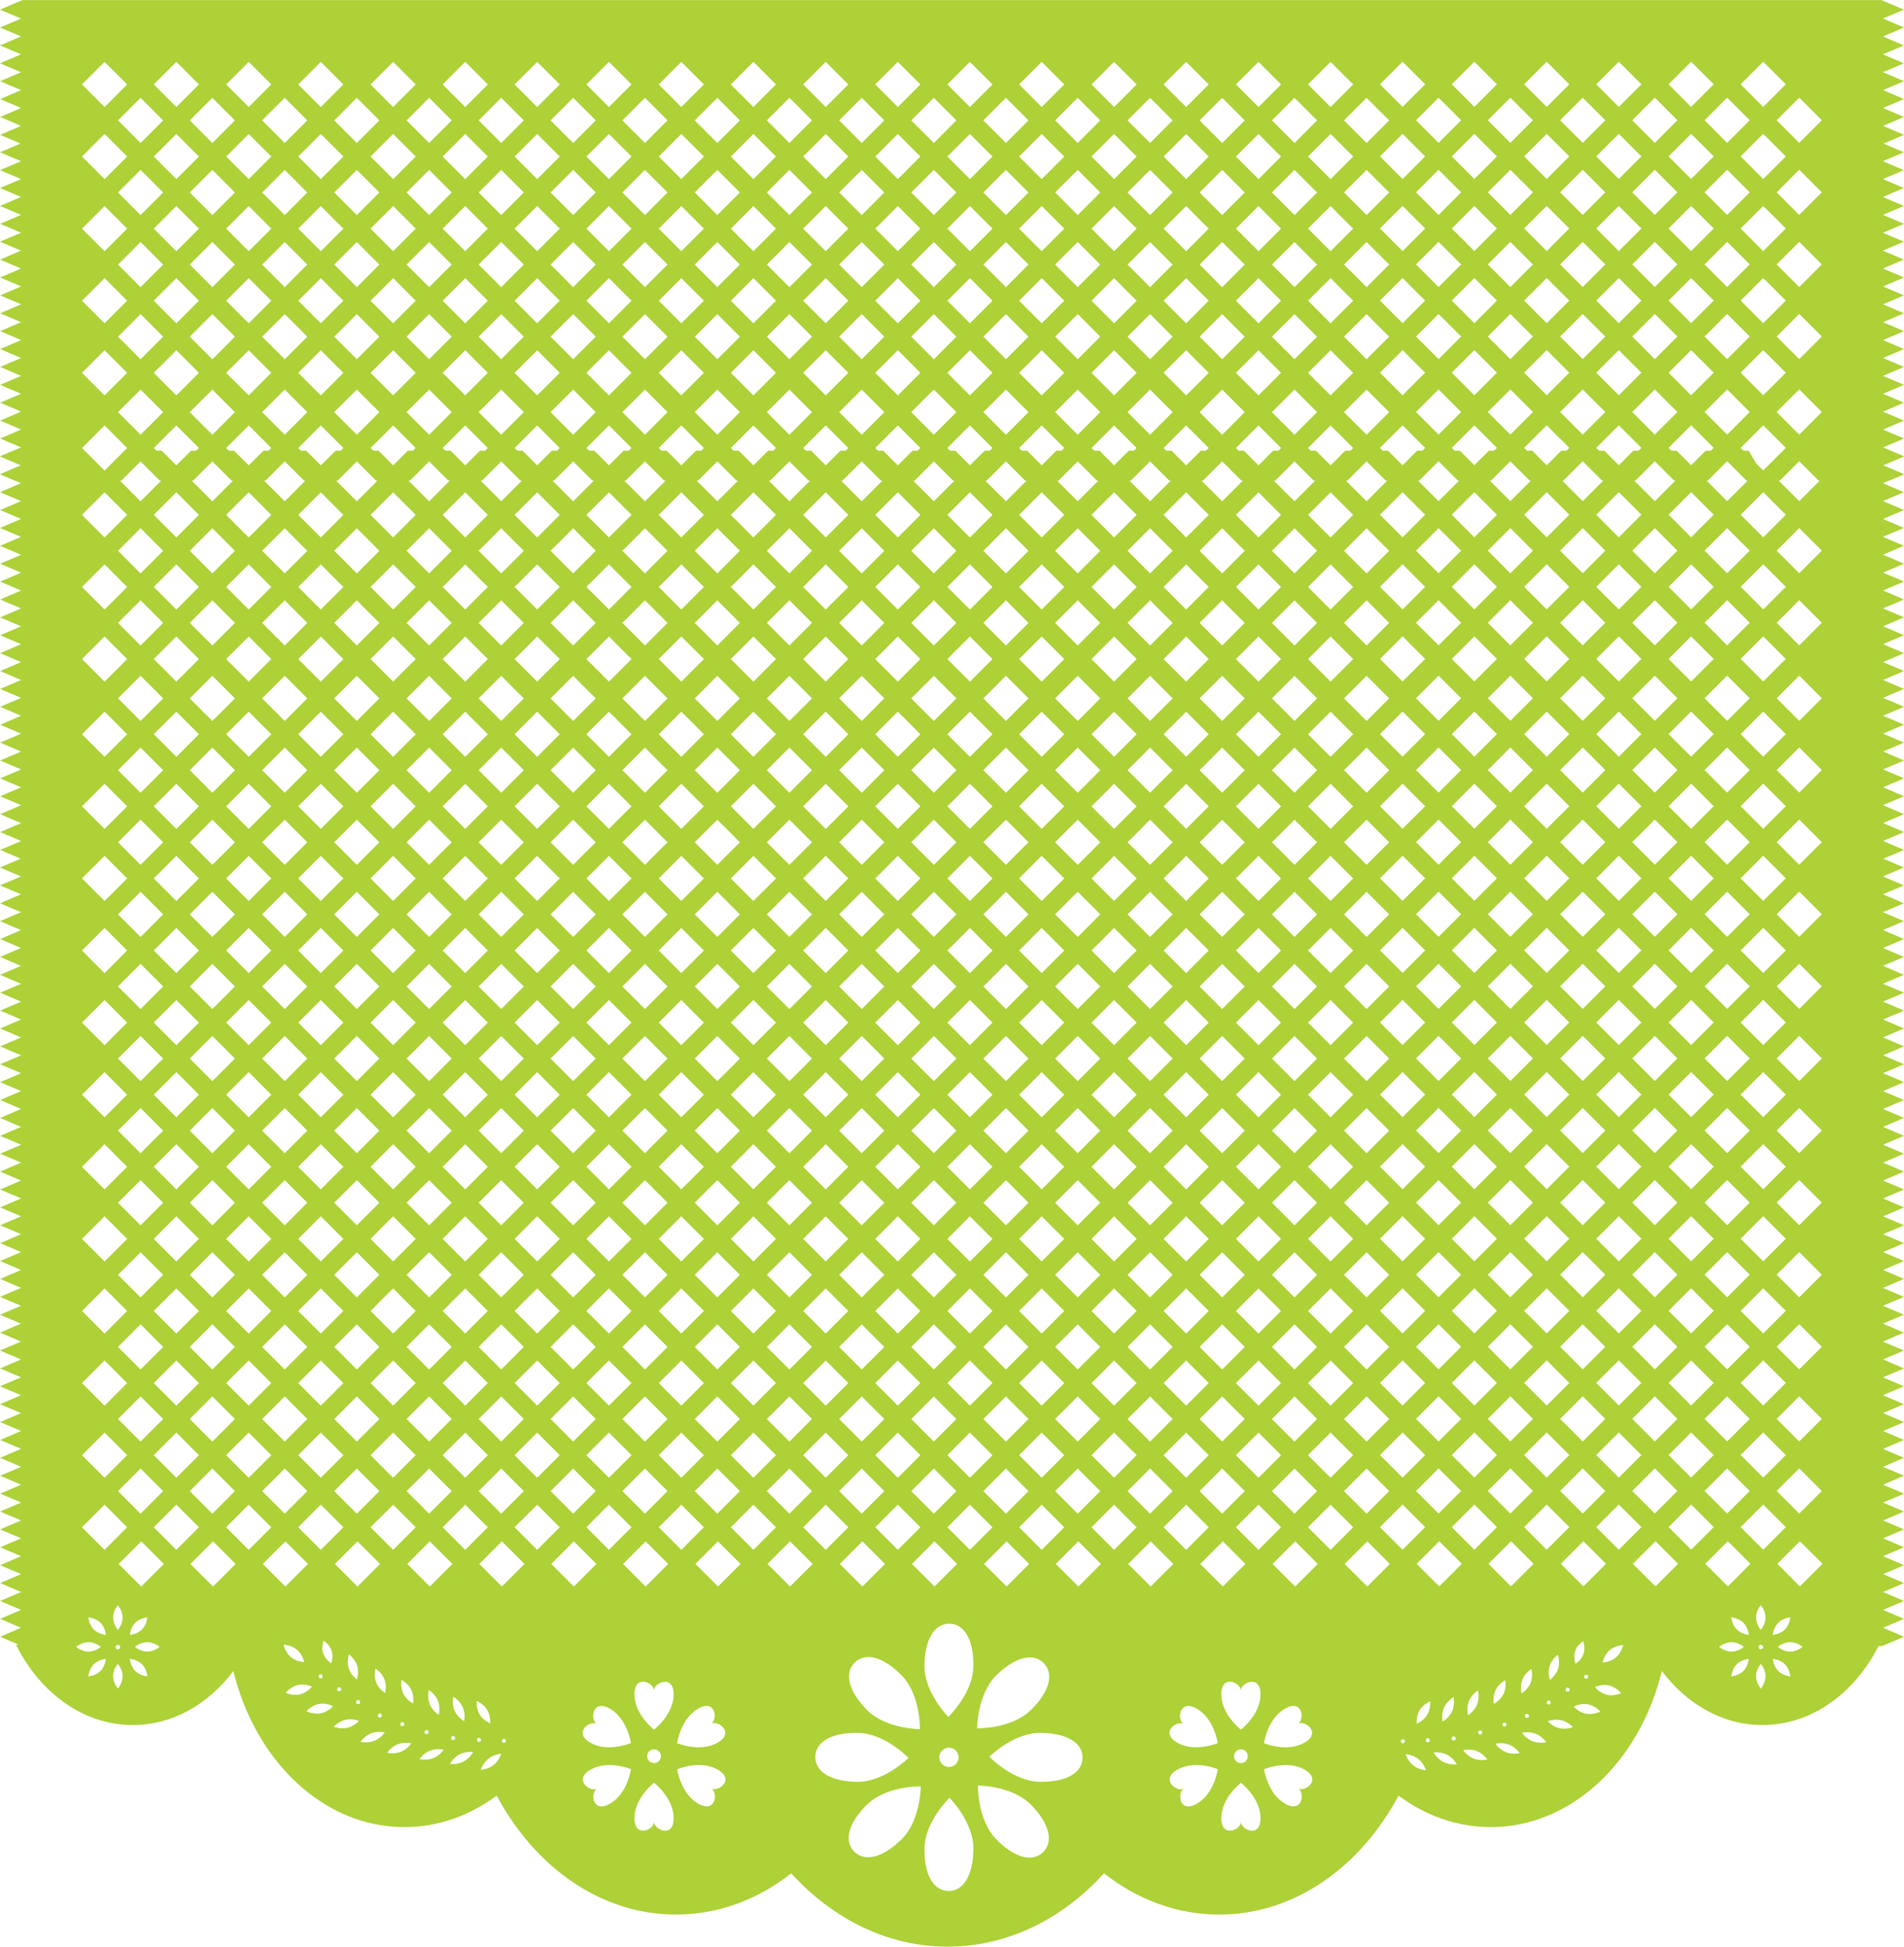 <!-- Generator: Adobe Illustrator 20.1.0, SVG Export Plug-In  -->
<svg version="1.1"
	 xmlns="http://www.w3.org/2000/svg" xmlns:xlink="http://www.w3.org/1999/xlink" xmlns:a="http://ns.adobe.com/AdobeSVGViewerExtensions/3.0/"
	 x="0px" y="0px" width="685.42px" height="700.642px" viewBox="0 0 685.42 700.642"
	 style="enable-background:new 0 0 685.42 700.642;" xml:space="preserve">
<style type="text/css">
	.st0{fill:#ADD136;}
</style>
<defs>
</defs>
<path class="st0" d="M7.581,96.661L0.046,99.87l7.559,3.22l-7.559,3.219l7.559,3.219l-7.559,3.221l7.559,3.218l-7.559,3.219
	l7.557,3.219l-7.557,3.219l7.56,3.22l-7.56,3.219l7.559,3.219l-7.559,3.219l7.558,3.22l-7.558,3.219l7.559,3.219l-7.559,3.219
	l7.559,3.219l-7.559,3.219l7.56,3.219l-7.56,3.22l7.558,3.219l-7.558,3.22l5.356,2.281h38.276l6.922-6.922l6.922,6.922h11.997
	l6.922-6.922l6.922,6.922h12.209l6.922-6.922l6.922,6.922h12.107l6.922-6.922l6.922,6.922h12.195l6.922-6.922l6.922,6.922h12.107
	l6.922-6.922l6.922,6.922h12.054l6.922-6.922l6.922,6.922h11.997l6.922-6.922l6.922,6.922h12.209l6.922-6.922l6.922,6.922h12.107
	l6.922-6.922l6.922,6.922h12.195l6.922-6.922l6.922,6.922h12.107l6.922-6.922l6.922,6.922h12.11l6.922-6.922l6.922,6.922h11.997
	l6.922-6.922l6.922,6.922h12.209l6.922-6.922l6.923,6.922h12.107l6.922-6.922l6.922,6.922h12.196l6.922-6.922l6.922,6.922h12.107
	l6.922-6.922l6.923,6.922h12.023l6.968-6.969l6.968,6.969h11.905l6.968-6.969l6.968,6.969h12.116l6.968-6.969l6.969,6.969h12.014
	l6.968-6.969l6.968,6.969h12.103l6.968-6.969l6.968,6.969h12.014l6.968-6.969l6.969,6.969h25.394l5.357-2.281l-7.559-3.22
	l7.559-3.219l-7.561-3.22l7.561-3.219l-7.56-3.219l7.56-3.219l-7.56-3.219l7.56-3.219l-7.559-3.219l7.559-3.22l-7.56-3.219
	l7.56-3.219l-7.561-3.219l7.561-3.22l-7.559-3.219l7.559-3.219l-7.56-3.219l7.56-3.218l-7.56-3.221l7.56-3.219l-7.56-3.219
	l7.56-3.22l-7.582-3.229l7.536-3.209l-7.56-3.219l7.56-3.219l-7.536-3.21l7.582-3.229l-7.582-3.229l7.536-3.21l-7.56-3.219
	l7.56-3.219l-7.56-3.219l7.56-3.219l-7.56-3.219l7.56-3.219l-7.337-3.124l7.383-3.143l-7.56-3.219l7.56-3.219l-7.56-3.219
	l7.56-3.219l-7.559-3.219l7.559-3.22l-7.583-3.229l7.537-3.209l-7.56-3.219l7.56-3.219l-7.536-3.209l7.582-3.229l-7.582-3.229
	l7.536-3.209l-7.747-3.3V0.037h-0.297L677.242,0l-0.087,0.037H8.219L8.131,0L8.043,0.037H7.97v0.031L0,3.464l7.581,3.229
	l-7.535,3.21l7.534,3.209L0,16.34l7.559,3.219L0,22.779l7.582,3.229l-7.536,3.209l7.558,3.22l-7.558,3.219l7.559,3.219l-7.559,3.219
	l7.559,3.219l-7.559,3.219l7.335,3.124L0,54.801l7.559,3.219L0,61.239l7.559,3.219L0,67.678l7.559,3.219L0,74.116l7.581,3.229
	l-7.535,3.21l7.534,3.209L0,86.994l7.559,3.219L0,93.432L7.581,96.661z M37.637,169.381l-8.131-8.132l8.131-8.131l8.131,8.131
	L37.637,169.381z M42.469,148.344l8.131-8.131l8.132,8.131l-8.132,8.132L42.469,148.344z M613.619,95.181l8.131-8.131l8.131,8.131
	l-8.131,8.132L613.619,95.181z M616.918,108.194l-8.131,8.132l-8.131-8.132l8.131-8.131L616.918,108.194z M608.787,90.378
	l-8.131-8.131l8.131-8.132l8.131,8.132L608.787,90.378z M603.842,95.181l-8.131,8.132l-8.131-8.132l8.131-8.131L603.842,95.181z
	 M590.879,108.194l-8.131,8.132l-8.131-8.132l8.131-8.132L590.879,108.194z M582.748,90.378l-8.131-8.131l8.131-8.132l8.131,8.132
	L582.748,90.378z M577.892,95.181l-8.132,8.132l-8.131-8.132l8.131-8.131L577.892,95.181z M564.929,108.194l-8.132,8.132
	l-8.131-8.132l8.131-8.132L564.929,108.194z M556.797,90.378l-8.131-8.131l8.131-8.132l8.132,8.132L556.797,90.378z M551.839,95.181
	l-8.131,8.132l-8.131-8.132l8.131-8.131L551.839,95.181z M538.875,108.194l-8.131,8.132l-8.131-8.132l8.131-8.132L538.875,108.194z
	 M530.744,90.378l-8.131-8.131l8.131-8.132l8.131,8.132L530.744,90.378z M525.998,95.181l-8.131,8.132l-8.131-8.132l8.131-8.131
	L525.998,95.181z M513.035,108.194l-8.131,8.132l-8.131-8.132l8.131-8.132L513.035,108.194z M504.904,90.378l-8.131-8.131
	l8.131-8.132l8.131,8.132L504.904,90.378z M500.085,95.228l-8.132,8.132l-8.131-8.132l8.131-8.131L500.085,95.228z M487.122,108.24
	l-8.132,8.132l-8.131-8.132l8.131-8.132L487.122,108.24z M478.99,90.424l-8.131-8.132l8.131-8.132l8.132,8.132L478.99,90.424z
	 M474.134,95.228l-8.131,8.132l-8.131-8.132l8.131-8.131L474.134,95.228z M461.171,108.24l-8.131,8.132l-8.131-8.132l8.131-8.132
	L461.171,108.24z M453.04,90.424l-8.131-8.132l8.131-8.132l8.131,8.132L453.04,90.424z M448.095,95.228l-8.131,8.132l-8.131-8.132
	l8.131-8.131L448.095,95.228z M435.132,108.24l-8.131,8.132l-8.131-8.132l8.131-8.132L435.132,108.24z M427.001,90.424l-8.131-8.132
	l8.131-8.132l8.131,8.132L427.001,90.424z M422.145,95.228l-8.132,8.132l-8.131-8.132l8.131-8.131L422.145,95.228z M409.182,108.24
	l-8.132,8.132l-8.131-8.132l8.131-8.132L409.182,108.24z M401.05,90.424l-8.131-8.132l8.131-8.132l8.132,8.132L401.05,90.424z
	 M396.092,95.228l-8.131,8.132l-8.131-8.132l8.131-8.131L396.092,95.228z M383.128,108.24l-8.131,8.132l-8.131-8.132l8.131-8.132
	L383.128,108.24z M374.997,90.424l-8.131-8.132l8.131-8.132l8.131,8.132L374.997,90.424z M370.251,95.228l-8.131,8.132l-8.131-8.132
	l8.131-8.131L370.251,95.228z M357.288,108.24l-8.131,8.132l-8.131-8.132l8.131-8.132L357.288,108.24z M349.157,90.424l-8.131-8.132
	l8.131-8.132l8.131,8.132L349.157,90.424z M344.297,95.228l-8.131,8.132l-8.131-8.132l8.131-8.131L344.297,95.228z M331.334,108.24
	l-8.132,8.132l-8.131-8.132l8.131-8.132L331.334,108.24z M323.202,90.424l-8.131-8.132l8.131-8.132l8.132,8.132L323.202,90.424z
	 M318.346,95.228l-8.131,8.132l-8.131-8.132l8.131-8.131L318.346,95.228z M305.383,108.24l-8.132,8.132l-8.131-8.132l8.131-8.132
	L305.383,108.24z M297.252,90.424l-8.131-8.132l8.131-8.132l8.132,8.132L297.252,90.424z M292.307,95.228l-8.132,8.132l-8.131-8.132
	l8.131-8.131L292.307,95.228z M279.344,108.24l-8.132,8.132l-8.131-8.132l8.131-8.132L279.344,108.24z M271.212,90.424l-8.131-8.132
	l8.131-8.132l8.132,8.132L271.212,90.424z M266.357,95.228l-8.132,8.132l-8.131-8.132l8.131-8.131L266.357,95.228z M253.393,108.24
	l-8.131,8.132l-8.131-8.132l8.131-8.132L253.393,108.24z M245.262,90.424l-8.131-8.132l8.131-8.132l8.132,8.132L245.262,90.424z
	 M240.304,95.228l-8.132,8.132l-8.131-8.132l8.131-8.131L240.304,95.228z M227.341,108.24l-8.131,8.132l-8.131-8.132l8.131-8.132
	L227.341,108.24z M219.209,90.424l-8.131-8.132l8.131-8.132l8.131,8.132L219.209,90.424z M214.463,95.228l-8.132,8.132l-8.131-8.132
	l8.131-8.131L214.463,95.228z M201.5,108.24l-8.131,8.132l-8.131-8.132l8.131-8.132L201.5,108.24z M193.369,90.424l-8.131-8.132
	l8.131-8.132l8.131,8.132L193.369,90.424z M188.566,95.228l-8.132,8.132l-8.131-8.132l8.131-8.131L188.566,95.228z M175.603,108.24
	l-8.132,8.132l-8.131-8.132l8.131-8.132L175.603,108.24z M167.471,90.424l-8.131-8.132l8.131-8.132l8.132,8.132L167.471,90.424z
	 M162.615,95.228l-8.132,8.132l-8.131-8.132l8.131-8.131L162.615,95.228z M149.652,108.24l-8.132,8.132l-8.131-8.132l8.131-8.132
	L149.652,108.24z M141.52,90.424l-8.131-8.132l8.131-8.132l8.132,8.132L141.52,90.424z M136.576,95.228l-8.132,8.132l-8.131-8.132
	l8.131-8.131L136.576,95.228z M123.613,108.24l-8.132,8.132l-8.131-8.132l8.131-8.132L123.613,108.24z M115.481,90.424l-8.131-8.132
	l8.131-8.132l8.132,8.132L115.481,90.424z M110.625,95.228l-8.131,8.132l-8.131-8.132l8.131-8.131L110.625,95.228z M97.662,108.24
	l-8.132,8.132l-8.131-8.132l8.131-8.132L97.662,108.24z M89.53,90.424l-8.131-8.132l8.131-8.132l8.132,8.132L89.53,90.424z
	 M84.573,95.228l-8.132,8.132l-8.131-8.132l8.131-8.131L84.573,95.228z M63.478,90.424l-8.131-8.132l8.131-8.132l8.131,8.132
	L63.478,90.424z M71.609,108.24l-8.131,8.132l-8.131-8.132l8.131-8.132L71.609,108.24z M71.609,134.188l-8.131,8.132l-8.131-8.132
	l8.131-8.131L71.609,134.188z M68.31,121.176l8.131-8.132l8.132,8.132l-8.132,8.131L68.31,121.176z M89.53,126.057l8.132,8.131
	l-8.132,8.132l-8.131-8.132L89.53,126.057z M94.362,121.176l8.131-8.132l8.132,8.132l-8.132,8.131L94.362,121.176z M115.481,126.057
	l8.132,8.131l-8.132,8.132l-8.131-8.132L115.481,126.057z M120.313,121.176l8.131-8.132l8.132,8.132l-8.132,8.131L120.313,121.176z
	 M141.52,126.057l8.132,8.131l-8.132,8.132l-8.131-8.132L141.52,126.057z M146.353,121.176l8.131-8.132l8.132,8.132l-8.132,8.131
	L146.353,121.176z M167.471,126.057l8.132,8.131l-8.132,8.132l-8.131-8.132L167.471,126.057z M172.303,121.176l8.131-8.132
	l8.132,8.132l-8.132,8.131L172.303,121.176z M193.369,126.057l8.131,8.131l-8.131,8.132l-8.131-8.132L193.369,126.057z
	 M198.201,121.176l8.131-8.132l8.132,8.132l-8.132,8.131L198.201,121.176z M219.209,126.057l8.131,8.131l-8.131,8.132l-8.131-8.132
	L219.209,126.057z M224.041,121.176l8.131-8.132l8.132,8.132l-8.132,8.131L224.041,121.176z M245.262,126.057l8.131,8.131
	l-8.131,8.132l-8.131-8.132L245.262,126.057z M250.094,121.176l8.131-8.132l8.132,8.132l-8.132,8.131L250.094,121.176z
	 M271.212,126.057l8.132,8.131l-8.132,8.132l-8.131-8.132L271.212,126.057z M276.044,121.176l8.131-8.132l8.132,8.132l-8.132,8.131
	L276.044,121.176z M297.251,126.057l8.132,8.131l-8.132,8.132l-8.131-8.132L297.251,126.057z M302.084,121.176l8.131-8.132
	l8.131,8.132l-8.131,8.131L302.084,121.176z M323.202,126.057l8.132,8.131l-8.132,8.132l-8.131-8.132L323.202,126.057z
	 M328.034,121.176l8.131-8.132l8.131,8.132l-8.131,8.131L328.034,121.176z M349.157,126.057l8.131,8.131l-8.131,8.132l-8.131-8.132
	L349.157,126.057z M353.989,121.176l8.131-8.132l8.131,8.132l-8.131,8.131L353.989,121.176z M374.997,126.057l8.131,8.131
	l-8.131,8.132l-8.131-8.132L374.997,126.057z M379.83,121.176l8.131-8.132l8.131,8.132l-8.131,8.131L379.83,121.176z
	 M401.05,126.057l8.132,8.131l-8.132,8.132l-8.131-8.132L401.05,126.057z M405.882,121.176l8.131-8.132l8.132,8.132l-8.132,8.131
	L405.882,121.176z M427.001,126.057l8.131,8.131l-8.131,8.132l-8.131-8.132L427.001,126.057z M431.833,121.176l8.131-8.132
	l8.131,8.132l-8.131,8.131L431.833,121.176z M453.04,126.057l8.131,8.131l-8.131,8.132l-8.131-8.132L453.04,126.057z
	 M457.872,121.176l8.131-8.132l8.131,8.132l-8.131,8.131L457.872,121.176z M478.99,126.057l8.132,8.131l-8.132,8.132l-8.131-8.132
	L478.99,126.057z M483.823,121.176l8.131-8.132l8.132,8.132l-8.132,8.131L483.823,121.176z M504.904,126.011l8.131,8.131
	l-8.131,8.132l-8.131-8.132L504.904,126.011z M509.736,121.13l8.131-8.132l8.131,8.132l-8.131,8.131L509.736,121.13z
	 M530.744,126.011l8.131,8.131l-8.131,8.132l-8.131-8.132L530.744,126.011z M535.577,121.13l8.131-8.132l8.131,8.132l-8.131,8.131
	L535.577,121.13z M556.797,126.011l8.132,8.131l-8.132,8.132l-8.131-8.132L556.797,126.011z M561.629,121.13l8.131-8.132
	l8.132,8.132l-8.132,8.131L561.629,121.13z M582.748,126.011l8.131,8.131l-8.131,8.132l-8.131-8.132L582.748,126.011z
	 M587.58,121.13l8.131-8.132l8.131,8.132l-8.131,8.131L587.58,121.13z M608.787,126.011l8.131,8.131l-8.131,8.132l-8.131-8.132
	L608.787,126.011z M613.619,121.13l8.131-8.132l8.131,8.132l-8.131,8.131L613.619,121.13z M634.737,126.011l8.132,8.131
	l-8.132,8.132l-8.131-8.132L634.737,126.011z M626.606,108.194l8.131-8.131l8.132,8.131l-8.132,8.132L626.606,108.194z
	 M626.606,82.247l8.131-8.132l8.132,8.132l-8.132,8.131L626.606,82.247z M626.606,56.299l8.131-8.132l8.132,8.132l-8.132,8.131
	L626.606,56.299z M629.881,69.233l-8.131,8.132l-8.131-8.132l8.131-8.131L629.881,69.233z M608.787,64.43l-8.131-8.131l8.131-8.132
	l8.131,8.132L608.787,64.43z M603.842,69.233l-8.131,8.132l-8.131-8.132l8.131-8.131L603.842,69.233z M582.748,64.43l-8.131-8.131
	l8.131-8.132l8.131,8.132L582.748,64.43z M577.892,69.233l-8.132,8.132l-8.131-8.132l8.131-8.131L577.892,69.233z M556.797,64.43
	l-8.131-8.131l8.131-8.132l8.132,8.132L556.797,64.43z M551.839,69.233l-8.131,8.132l-8.131-8.132l8.131-8.131L551.839,69.233z
	 M530.744,64.43l-8.131-8.131l8.131-8.132l8.131,8.132L530.744,64.43z M525.998,69.233l-8.131,8.132l-8.131-8.132l8.131-8.131
	L525.998,69.233z M504.904,64.43l-8.131-8.131l8.131-8.132l8.131,8.132L504.904,64.43z M500.085,69.28l-8.132,8.132l-8.131-8.132
	l8.131-8.131L500.085,69.28z M478.99,64.476l-8.131-8.131l8.131-8.132l8.132,8.132L478.99,64.476z M474.134,69.28l-8.131,8.132
	l-8.131-8.132l8.131-8.131L474.134,69.28z M453.04,64.476l-8.131-8.131l8.131-8.132l8.131,8.132L453.04,64.476z M448.095,69.28
	l-8.131,8.132l-8.131-8.132l8.131-8.131L448.095,69.28z M427.001,64.476l-8.131-8.131l8.131-8.132l8.131,8.132L427.001,64.476z
	 M422.145,69.28l-8.132,8.132l-8.131-8.132l8.131-8.131L422.145,69.28z M401.05,64.476l-8.131-8.131l8.131-8.132l8.132,8.132
	L401.05,64.476z M396.092,69.28l-8.131,8.132l-8.131-8.132l8.131-8.131L396.092,69.28z M374.997,64.476l-8.131-8.131l8.131-8.132
	l8.131,8.132L374.997,64.476z M370.251,69.28l-8.131,8.132l-8.131-8.132l8.131-8.131L370.251,69.28z M349.157,64.476l-8.131-8.131
	l8.131-8.132l8.131,8.132L349.157,64.476z M344.297,69.28l-8.131,8.132l-8.131-8.132l8.131-8.131L344.297,69.28z M323.202,64.476
	l-8.131-8.131l8.131-8.132l8.132,8.132L323.202,64.476z M318.346,69.28l-8.131,8.132l-8.131-8.132l8.131-8.131L318.346,69.28z
	 M297.252,64.476l-8.131-8.131l8.131-8.132l8.132,8.132L297.252,64.476z M292.307,69.28l-8.132,8.132l-8.131-8.132l8.131-8.131
	L292.307,69.28z M271.212,64.476l-8.131-8.131l8.131-8.132l8.132,8.132L271.212,64.476z M266.357,69.28l-8.132,8.132l-8.131-8.132
	l8.131-8.131L266.357,69.28z M245.262,64.476l-8.131-8.131l8.131-8.132l8.132,8.132L245.262,64.476z M240.304,69.28l-8.132,8.132
	l-8.131-8.132l8.131-8.131L240.304,69.28z M219.209,64.476l-8.131-8.131l8.131-8.132l8.131,8.132L219.209,64.476z M214.463,69.28
	l-8.132,8.132l-8.131-8.132l8.131-8.131L214.463,69.28z M193.369,64.476l-8.131-8.131l8.131-8.132l8.131,8.132L193.369,64.476z
	 M188.566,69.28l-8.132,8.132l-8.131-8.132l8.131-8.131L188.566,69.28z M167.471,64.476l-8.131-8.131l8.131-8.132l8.132,8.132
	L167.471,64.476z M162.615,69.28l-8.132,8.132l-8.131-8.132l8.131-8.131L162.615,69.28z M141.52,64.476l-8.131-8.131l8.131-8.132
	l8.132,8.132L141.52,64.476z M136.576,69.28l-8.132,8.132l-8.131-8.132l8.131-8.131L136.576,69.28z M115.481,64.476l-8.131-8.131
	l8.131-8.132l8.132,8.132L115.481,64.476z M110.625,69.28l-8.131,8.132l-8.131-8.132l8.131-8.131L110.625,69.28z M89.53,64.476
	l-8.131-8.131l8.131-8.132l8.132,8.132L89.53,64.476z M84.573,69.28l-8.132,8.132L68.31,69.28l8.131-8.131L84.573,69.28z
	 M63.478,64.476l-8.131-8.131l8.131-8.132l8.131,8.132L63.478,64.476z M58.732,69.28L50.6,77.412l-8.131-8.132l8.131-8.131
	L58.732,69.28z M58.732,95.228L50.6,103.36l-8.131-8.132l8.131-8.131L58.732,95.228z M58.732,121.176l-8.132,8.131l-8.131-8.131
	l8.131-8.132L58.732,121.176z M63.478,169.381l-8.131-8.132l8.131-8.131l8.131,8.131L63.478,169.381z M68.31,148.344l8.131-8.131
	l8.132,8.131l-8.132,8.132L68.31,148.344z M89.53,169.381l-8.131-8.132l8.131-8.131l8.132,8.131L89.53,169.381z M94.363,148.344
	l8.131-8.131l8.131,8.131l-8.131,8.132L94.363,148.344z M115.481,169.381l-8.131-8.132l8.131-8.131l8.132,8.131L115.481,169.381z
	 M120.313,148.344l8.131-8.131l8.132,8.131l-8.132,8.132L120.313,148.344z M141.52,169.381l-8.131-8.132l8.131-8.131l8.132,8.131
	L141.52,169.381z M146.353,148.344l8.131-8.131l8.132,8.131l-8.132,8.132L146.353,148.344z M167.471,169.381l-8.131-8.132
	l8.131-8.131l8.132,8.131L167.471,169.381z M172.303,148.344l8.131-8.131l8.132,8.131l-8.132,8.132L172.303,148.344z
	 M193.369,169.381l-8.131-8.132l8.131-8.131l8.131,8.131L193.369,169.381z M198.201,148.344l8.131-8.131l8.132,8.131l-8.132,8.132
	L198.201,148.344z M219.209,169.381l-8.131-8.132l8.131-8.131l8.131,8.131L219.209,169.381z M224.041,148.344l8.131-8.131
	l8.132,8.131l-8.132,8.132L224.041,148.344z M245.262,169.381l-8.131-8.132l8.131-8.131l8.132,8.131L245.262,169.381z
	 M250.094,148.344l8.131-8.131l8.132,8.131l-8.132,8.132L250.094,148.344z M271.212,169.381l-8.131-8.132l8.131-8.131l8.132,8.131
	L271.212,169.381z M276.045,148.344l8.131-8.131l8.132,8.131l-8.132,8.132L276.045,148.344z M297.252,169.381l-8.131-8.132
	l8.131-8.131l8.132,8.131L297.252,169.381z M302.084,148.344l8.131-8.131l8.131,8.131l-8.131,8.132L302.084,148.344z
	 M323.202,169.381l-8.131-8.132l8.131-8.131l8.132,8.131L323.202,169.381z M328.035,148.344l8.131-8.131l8.132,8.131l-8.132,8.132
	L328.035,148.344z M349.157,169.381l-8.131-8.132l8.131-8.131l8.131,8.131L349.157,169.381z M353.989,148.344l8.131-8.131
	l8.131,8.131l-8.131,8.132L353.989,148.344z M374.997,169.381l-8.131-8.132l8.131-8.131l8.131,8.131L374.997,169.381z
	 M379.83,148.344l8.131-8.131l8.131,8.131l-8.131,8.132L379.83,148.344z M401.05,169.381l-8.131-8.132l8.131-8.131l8.132,8.132
	L401.05,169.381z M405.882,148.344l8.131-8.131l8.132,8.131l-8.132,8.132L405.882,148.344z M427.001,169.381l-8.131-8.131
	l8.131-8.132l8.131,8.132L427.001,169.381z M431.833,148.344l8.131-8.131l8.131,8.131l-8.131,8.132L431.833,148.344z
	 M453.04,169.381l-8.131-8.131l8.131-8.132l8.131,8.132L453.04,169.381z M457.872,148.344l8.131-8.131l8.131,8.131l-8.131,8.132
	L457.872,148.344z M478.99,169.381l-8.131-8.131l8.131-8.132l8.132,8.132L478.99,169.381z M483.823,148.344l8.131-8.131l8.132,8.131
	l-8.132,8.132L483.823,148.344z M504.904,169.335l-8.131-8.132l8.131-8.131l8.131,8.131L504.904,169.335z M509.736,148.298
	l8.131-8.132l8.131,8.132l-8.131,8.131L509.736,148.298z M530.744,169.335l-8.131-8.132l8.131-8.131l8.131,8.131L530.744,169.335z
	 M535.577,148.298l8.131-8.132l8.131,8.132l-8.131,8.131L535.577,148.298z M556.797,169.335l-8.131-8.132l8.131-8.131l8.132,8.131
	L556.797,169.335z M561.629,148.298l8.131-8.132l8.132,8.132l-8.132,8.131L561.629,148.298z M582.748,169.335l-8.131-8.132
	l8.131-8.131l8.131,8.131L582.748,169.335z M587.58,148.298l8.131-8.132l8.131,8.132l-8.131,8.131L587.58,148.298z M608.787,169.335
	l-8.131-8.132l8.131-8.131l8.131,8.131L608.787,169.335z M613.619,148.298l8.131-8.132l8.131,8.132l-8.131,8.131L613.619,148.298z
	 M634.737,169.335l-8.131-8.132l8.131-8.131l8.132,8.131L634.737,169.335z M647.7,156.429l-8.131-8.131l8.131-8.132l8.132,8.132
	L647.7,156.429z M647.7,129.261l-8.131-8.131l8.131-8.132l8.132,8.132L647.7,129.261z M647.7,103.313l-8.131-8.132l8.131-8.131
	l8.132,8.131L647.7,103.313z M647.7,77.365l-8.131-8.132l8.131-8.131l8.132,8.131L647.7,77.365z M655.833,43.285l-8.132,8.132
	l-8.131-8.132l8.131-8.131L655.833,43.285z M634.737,22.219l8.132,8.131l-8.132,8.132l-8.131-8.132L634.737,22.219z M629.881,43.285
	l-8.131,8.132l-8.131-8.132l8.131-8.131L629.881,43.285z M608.787,22.219l8.131,8.131l-8.131,8.132l-8.131-8.132L608.787,22.219z
	 M603.842,43.285l-8.131,8.132l-8.131-8.132l8.131-8.13L603.842,43.285z M582.748,22.219l8.131,8.131l-8.131,8.132l-8.131-8.132
	L582.748,22.219z M577.892,43.285l-8.132,8.132l-8.131-8.132l8.131-8.13L577.892,43.285z M556.797,22.219l8.132,8.131l-8.132,8.132
	l-8.131-8.132L556.797,22.219z M551.839,43.285l-8.131,8.132l-8.131-8.132l8.131-8.13L551.839,43.285z M530.744,22.219l8.131,8.131
	l-8.131,8.132l-8.131-8.132L530.744,22.219z M525.998,43.285l-8.131,8.132l-8.131-8.132l8.131-8.13L525.998,43.285z M504.904,22.219
	l8.131,8.131l-8.131,8.132l-8.131-8.132L504.904,22.219z M500.085,43.332l-8.132,8.132l-8.131-8.132l8.131-8.131L500.085,43.332z
	 M478.99,22.265l8.132,8.131l-8.132,8.132l-8.131-8.132L478.99,22.265z M474.134,43.332l-8.131,8.132l-8.131-8.132l8.131-8.131
	L474.134,43.332z M453.04,22.265l8.131,8.131l-8.131,8.132l-8.131-8.132L453.04,22.265z M448.095,43.332l-8.131,8.132l-8.131-8.132
	l8.131-8.131L448.095,43.332z M427.001,22.265l8.131,8.131l-8.131,8.132l-8.131-8.132L427.001,22.265z M422.145,43.332l-8.132,8.132
	l-8.131-8.132l8.131-8.131L422.145,43.332z M401.05,22.265l8.132,8.131l-8.132,8.132l-8.131-8.132L401.05,22.265z M396.092,43.332
	l-8.131,8.132l-8.131-8.132l8.131-8.131L396.092,43.332z M374.997,22.265l8.131,8.131l-8.131,8.132l-8.131-8.132L374.997,22.265z
	 M370.251,43.332l-8.131,8.132l-8.131-8.132l8.131-8.131L370.251,43.332z M349.157,22.265l8.131,8.131l-8.131,8.132l-8.131-8.132
	L349.157,22.265z M344.297,43.332l-8.131,8.132l-8.131-8.132l8.131-8.131L344.297,43.332z M323.202,22.265l8.132,8.131l-8.132,8.132
	l-8.131-8.132L323.202,22.265z M318.346,43.332l-8.131,8.132l-8.131-8.132l8.131-8.131L318.346,43.332z M297.252,22.265l8.132,8.131
	l-8.132,8.132l-8.131-8.132L297.252,22.265z M292.307,43.332l-8.132,8.132l-8.131-8.132l8.131-8.131L292.307,43.332z
	 M271.212,22.265l8.132,8.131l-8.132,8.132l-8.131-8.132L271.212,22.265z M266.357,43.332l-8.132,8.132l-8.131-8.132l8.131-8.131
	L266.357,43.332z M245.262,22.265l8.132,8.131l-8.132,8.132l-8.131-8.132L245.262,22.265z M240.304,43.332l-8.132,8.132
	l-8.131-8.132l8.131-8.131L240.304,43.332z M219.209,22.265l8.131,8.131l-8.131,8.132l-8.131-8.132L219.209,22.265z M214.463,43.332
	l-8.132,8.132l-8.131-8.132l8.131-8.131L214.463,43.332z M193.369,22.265l8.131,8.131l-8.131,8.132l-8.131-8.132L193.369,22.265z
	 M188.566,43.332l-8.132,8.132l-8.131-8.132l8.131-8.131L188.566,43.332z M167.471,22.265l8.132,8.131l-8.132,8.132l-8.131-8.132
	L167.471,22.265z M162.615,43.332l-8.132,8.132l-8.131-8.132l8.131-8.131L162.615,43.332z M141.52,22.265l8.132,8.131l-8.132,8.132
	l-8.131-8.132L141.52,22.265z M136.576,43.332l-8.132,8.132l-8.131-8.132l8.131-8.131L136.576,43.332z M115.481,22.265l8.132,8.131
	l-8.132,8.132l-8.131-8.132L115.481,22.265z M110.625,43.332l-8.131,8.132l-8.131-8.132l8.131-8.131L110.625,43.332z M89.53,22.265
	l8.132,8.131l-8.132,8.132l-8.131-8.132L89.53,22.265z M84.573,43.332l-8.132,8.132l-8.131-8.132l8.131-8.131L84.573,43.332z
	 M63.478,22.265l8.131,8.131l-8.131,8.132l-8.131-8.132L63.478,22.265z M58.732,43.332L50.6,51.464l-8.131-8.132l8.131-8.131
	L58.732,43.332z M37.637,22.265l8.131,8.131l-8.131,8.132l-8.131-8.132L37.637,22.265z M37.637,48.213l8.131,8.132l-8.131,8.131
	l-8.131-8.131L37.637,48.213z M37.637,74.161l8.131,8.132l-8.131,8.132l-8.131-8.132L37.637,74.161z M37.637,100.109l8.131,8.132
	l-8.132,8.132l-8.131-8.132L37.637,100.109z M37.637,126.057l8.132,8.131l-8.132,8.132l-8.131-8.132L37.637,126.057z"/>
<path class="st0" d="M677.838,180.349l7.536-3.21l-7.56-3.219l7.56-3.219l-7.56-3.219l7.56-3.219l-4.79-2.04h-36.322l-9.525,8.917
	l-5.231-8.917h-15.489l-5.231,5.23l-5.23-5.23h-15.579l-5.23,5.23l-5.23-5.23h-15.49l-5.231,5.23l-5.23-5.23h-15.592l-5.23,5.23
	l-5.23-5.23h-15.38l-5.23,5.23l-5.23-5.23h-15.406l-5.277,5.277l-5.276-5.277h-15.397l-5.276,5.277l-5.276-5.277h-15.486
	l-5.276,5.277l-5.276-5.277h-15.398l-5.277,5.277l-5.276-5.277h-15.499l-5.276,5.277l-5.276-5.277h-15.288l-5.276,5.277
	l-5.277-5.277h-15.401l-5.277,5.277l-5.276-5.277h-15.397l-5.277,5.277l-5.276-5.277h-15.486l-5.277,5.277l-5.277-5.277h-15.397
	l-5.277,5.277l-5.276-5.277h-15.499l-5.277,5.277l-5.276-5.277h-15.287l-5.277,5.277l-5.276-5.277h-15.344l-5.277,5.277
	l-5.277-5.277h-15.397l-5.277,5.277l-5.276-5.277h-15.486l-5.277,5.277l-5.276-5.277H94.807l-5.277,5.277l-5.276-5.277h-15.5
	l-5.277,5.277l-5.276-5.277h-9.272l-11.292,9.583l-9.375-9.583H4.789L0,164.262l7.559,3.219L0,170.701l7.559,3.219L0,177.139
	l7.581,3.229l-7.535,3.21l7.535,3.209L0,190.017l7.559,3.219L0,196.454l7.581,3.229l-7.535,3.209l7.559,3.22l-7.559,3.219
	l7.559,3.219l-7.559,3.221l7.559,3.218l-7.559,3.219l7.557,3.219l-7.557,3.219l7.56,3.22l-7.56,3.219l7.559,3.219l-7.559,3.219
	l7.558,3.22l-7.558,3.219l7.559,3.219l-7.559,3.219l7.559,3.219l-7.559,3.219l7.56,3.219l-7.56,3.22l7.558,3.219l-7.558,3.22
	l7.559,3.218l-7.559,3.219l7.559,3.219l-7.559,3.219l7.559,3.219l-7.559,3.219l7.559,3.219l-7.559,3.218l7.559,3.22l-7.559,3.219
	l7.398,3.15L0,312.229l7.558,3.22L0,318.668l7.559,3.219L0,325.106l7.559,3.219L0,331.545l7.582,3.229l-7.536,3.21l7.535,3.209
	L0,344.422l7.559,3.219L0,350.86l7.582,3.229l-7.536,3.21l7.558,3.22l-7.558,3.219l7.559,3.219l-7.559,3.219l7.559,3.219
	l-7.559,3.219l7.559,3.218l-7.559,3.219l7.56,3.22l-7.56,3.219l7.559,3.219l-7.559,3.219l7.559,3.219l-7.559,3.219l7.559,3.219
	l-7.559,3.219l7.558,3.219l-7.558,3.22l7.56,3.219l-7.56,3.219l7.559,3.22l-7.559,3.22l7.559,3.219l-7.559,3.219l7.558,3.219
	L0.046,441l7.559,3.219l-7.559,3.219l7.558,3.219l-7.558,3.219l7.559,3.219l-7.559,3.219l7.546,3.214L0,466.762l7.558,3.219
	L0,473.201l7.558,3.219L0,479.639l7.558,3.219L0,486.078l7.582,3.229l-7.536,3.21l7.535,3.209L0,498.955l7.559,3.219L0,505.394
	l7.582,3.228l-7.536,3.209l7.559,3.22l-7.559,3.219l7.559,3.219l-7.559,3.22l7.559,3.219l-7.559,3.219l7.559,3.219l-7.559,3.219
	l7.56,3.22l-7.56,3.219l7.559,3.219l-7.559,3.22l7.558,3.219l-7.558,3.219l7.559,3.219l-7.559,3.219l7.558,3.219l-7.558,3.219
	l7.559,3.219l-7.559,3.219l7.559,3.219l-7.559,3.219l7.559,3.219l-7.559,3.22l6.699,2.853h-1
	c8.649,17.35,24.247,28.932,42.053,28.932c14.324,0,27.218-7.497,36.216-19.46c7.905,32.498,32.472,56.194,61.561,56.194
	c12.162,0,23.534-4.143,33.229-11.338c13.762,25.784,37.53,42.823,64.549,42.823c15.275,0,29.512-5.446,41.49-14.838
	c14.931,16.402,34.657,26.383,56.287,26.383c21.631,0,41.357-9.981,56.288-26.383c11.977,9.392,26.215,14.838,41.49,14.838
	c27.019,0,50.786-17.039,64.549-42.823c9.695,7.195,21.066,11.338,33.229,11.338c29.087,0,53.655-23.696,61.561-56.193
	c8.999,11.963,21.892,19.459,36.216,19.459c17.655,0,33.136-11.39,41.828-28.496h0.588l0.41,0.174l8.132-3.463l-7.56-3.22
	l7.56-3.219l-7.56-3.219l7.56-3.219l-7.56-3.219l7.56-3.219l-7.559-3.219l7.559-3.219l-7.56-3.219l7.56-3.219l-7.559-3.219
	l7.559-3.219l-7.56-3.22l7.56-3.219l-7.561-3.219l7.561-3.22l-7.56-3.219l7.56-3.219l-7.56-3.219l7.56-3.219l-7.56-3.22l7.56-3.219
	l-7.56-3.219l7.56-3.22l-7.583-3.228l7.537-3.209l-7.56-3.219l7.56-3.219l-7.536-3.21l7.582-3.229l-7.583-3.229l7.537-3.21
	l-7.559-3.219l7.559-3.219l-7.559-3.219l7.559-3.219l-7.559-3.219l7.559-3.219l-7.547-3.214l7.594-3.234l-7.56-3.219l7.56-3.219
	l-7.559-3.219l7.559-3.219l-7.56-3.219l7.56-3.219l-7.559-3.219l7.559-3.219l-7.56-3.219l7.56-3.219l-7.56-3.22l7.56-3.22
	l-7.561-3.219l7.561-3.219l-7.559-3.22l7.559-3.219l-7.56-3.219l7.56-3.219l-7.56-3.219l7.56-3.219l-7.56-3.219l7.56-3.219
	l-7.561-3.219l7.561-3.22l-7.56-3.219l7.56-3.218l-7.56-3.219l7.56-3.219l-7.56-3.219l7.56-3.219l-7.559-3.219l7.559-3.22
	l-7.583-3.229l7.537-3.21l-7.56-3.218l7.56-3.219l-7.536-3.21l7.582-3.229l-7.583-3.229l7.537-3.21l-7.56-3.219l7.56-3.219
	l-7.56-3.219l7.56-3.219l-7.559-3.219l7.559-3.22l-7.399-3.15l7.445-3.169l-7.56-3.219l7.56-3.22l-7.56-3.218l7.56-3.219
	l-7.56-3.219l7.56-3.219l-7.56-3.219l7.56-3.219l-7.56-3.219l7.56-3.218l-7.559-3.22l7.559-3.219l-7.561-3.22l7.561-3.219
	l-7.56-3.219l7.56-3.219l-7.56-3.219l7.56-3.219l-7.559-3.219l7.559-3.22l-7.56-3.219l7.56-3.219l-7.561-3.219l7.561-3.22
	l-7.559-3.219l7.559-3.219l-7.56-3.219l7.56-3.218l-7.56-3.221l7.56-3.219l-7.56-3.219l7.56-3.22l-7.582-3.229l7.536-3.209
	l-7.56-3.219l7.56-3.219l-7.536-3.21l7.582-3.229L677.838,180.349z M647.701,164.125l8.132,8.131l-8.132,8.132l-8.131-8.132
	L647.701,164.125z M571.136,602.788c0.4,0.076,0.661,0.465,0.584,0.864c-0.076,0.398-0.464,0.661-0.863,0.584
	c-0.401-0.077-0.661-0.466-0.584-0.864C570.351,602.972,570.737,602.709,571.136,602.788z M570.069,595.251
	c-0.76,2.252-2.891,3.567-2.891,3.567s-0.897-2.338-0.139-4.588c0.763-2.253,2.893-3.568,2.893-3.568
	S570.828,592.999,570.069,595.251z M570.001,570.988l-8.131-8.132l8.131-8.131l8.132,8.131L570.001,570.988z M565.058,608.292
	c-0.076,0.399-0.464,0.662-0.863,0.585c-0.4-0.077-0.661-0.466-0.584-0.865c0.076-0.399,0.463-0.661,0.864-0.583
	C564.874,607.504,565.136,607.893,565.058,608.292z M556.797,557.785l-8.131-8.132l8.131-8.131l8.132,8.131L556.797,557.785z
	 M560.887,600.608c-0.793,2.495-2.959,4.035-2.959,4.035s-0.879-2.509-0.087-5.003c0.795-2.497,2.96-4.037,2.96-4.037
	S561.68,598.11,560.887,600.608z M533,622.845c0.399,0.078,0.66,0.465,0.584,0.864c-0.078,0.399-0.464,0.66-0.864,0.584
	c-0.399-0.078-0.661-0.465-0.584-0.864C532.213,623.029,532.6,622.767,533,622.845z M531.738,613.497
	c-0.986,2.473-3.27,3.888-3.27,3.888s-0.685-2.599,0.302-5.07c0.988-2.475,3.272-3.888,3.272-3.888S532.723,611.024,531.738,613.497
	z M530.745,557.785l-8.131-8.132l8.131-8.131l8.131,8.131L530.745,557.785z M154.375,608.286c0,0,2.284,1.414,3.272,3.888
	c0.987,2.471,0.302,5.07,0.302,5.07s-2.284-1.415-3.27-3.888C153.693,610.883,154.375,608.286,154.375,608.286z M154.281,623.288
	c0.077,0.399-0.184,0.786-0.584,0.864c-0.4,0.077-0.786-0.185-0.864-0.584c-0.076-0.399,0.184-0.787,0.583-0.864
	C153.817,622.626,154.203,622.888,154.281,623.288z M154.724,571.034l-8.131-8.132l8.131-8.131l8.132,8.131L154.724,571.034z
	 M141.52,557.831l-8.131-8.132l8.131-8.131l8.132,8.131L141.52,557.831z M144.69,619.841c0.4-0.078,0.787,0.185,0.865,0.584
	c0.076,0.399-0.185,0.786-0.585,0.864c-0.4,0.077-0.786-0.185-0.864-0.584C144.028,620.305,144.29,619.918,144.69,619.841z
	 M128.685,571.034l-8.131-8.132l8.131-8.131l8.132,8.131L128.685,571.034z M128.488,604.501c0,0-2.165-1.54-2.959-4.035
	c-0.792-2.497,0.086-5.005,0.086-5.005s2.165,1.54,2.96,4.037C129.367,601.993,128.488,604.501,128.488,604.501z M122.805,607.871
	c0.078,0.398-0.184,0.787-0.583,0.865c-0.4,0.077-0.787-0.186-0.864-0.585c-0.078-0.398,0.184-0.787,0.583-0.863
	C122.342,607.209,122.729,607.472,122.805,607.871z M116.484,590.522c0,0,2.13,1.315,2.893,3.568
	c0.759,2.25-0.138,4.588-0.138,4.588s-2.131-1.315-2.891-3.567C115.588,592.858,116.484,590.522,116.484,590.522z M116.143,603.23
	c0.077,0.398-0.183,0.787-0.584,0.864c-0.399,0.077-0.787-0.186-0.863-0.584c-0.078-0.399,0.184-0.788,0.584-0.864
	C115.68,602.568,116.066,602.831,116.143,603.23z M115.481,557.831l-8.131-8.132l8.131-8.131l8.132,8.131L115.481,557.831z
	 M175.603,368.064l-8.132,8.132l-8.131-8.132l8.131-8.132L175.603,368.064z M172.303,355.051l8.131-8.132l8.132,8.132l-8.132,8.131
	L172.303,355.051z M162.615,380.999l-8.132,8.131l-8.131-8.131l8.131-8.132L162.615,380.999z M154.484,363.182l-8.131-8.131
	l8.131-8.132l8.132,8.132L154.484,363.182z M149.652,368.064l-8.132,8.132l-8.131-8.132l8.131-8.132L149.652,368.064z
	 M128.444,363.182l-8.131-8.131l8.131-8.132l8.132,8.132L128.444,363.182z M136.576,380.999l-8.132,8.131l-8.131-8.131l8.131-8.132
	L136.576,380.999z M136.576,406.946l-8.132,8.132l-8.131-8.132l8.131-8.131L136.576,406.946z M133.389,394.012l8.131-8.132
	l8.132,8.132l-8.132,8.131L133.389,394.012z M154.484,398.815l8.132,8.131l-8.132,8.132l-8.131-8.132L154.484,398.815z
	 M159.34,394.012l8.131-8.132l8.132,8.132l-8.132,8.131L159.34,394.012z M172.303,380.999l8.131-8.132l8.132,8.132l-8.132,8.131
	L172.303,380.999z M185.238,368.064l8.131-8.132l8.132,8.132l-8.132,8.132L185.238,368.064z M227.341,368.064l-8.132,8.132
	l-8.131-8.132l8.131-8.132L227.341,368.064z M224.042,355.051l8.131-8.132l8.132,8.132l-8.132,8.131L224.042,355.051z
	 M206.332,363.182l-8.131-8.131l8.131-8.132l8.132,8.132L206.332,363.182z M206.332,372.867l8.132,8.132l-8.132,8.131l-8.131-8.131
	L206.332,372.867z M219.209,385.88l8.132,8.132l-8.132,8.131l-8.131-8.131L219.209,385.88z M224.042,380.999l8.131-8.132
	l8.132,8.132l-8.132,8.131L224.042,380.999z M237.131,368.064l8.131-8.132l8.131,8.132l-8.131,8.132L237.131,368.064z
	 M250.094,355.051l8.131-8.132l8.132,8.132l-8.132,8.131L250.094,355.051z M258.225,372.867l8.132,8.132l-8.132,8.131l-8.131-8.131
	L258.225,372.867z M263.082,368.064l8.131-8.132l8.132,8.132l-8.132,8.132L263.082,368.064z M383.129,368.064l-8.131,8.132
	l-8.131-8.132l8.131-8.132L383.129,368.064z M379.83,355.051l8.131-8.132l8.131,8.132l-8.131,8.131L379.83,355.051z
	 M370.251,380.999l-8.131,8.131l-8.131-8.131l8.131-8.132L370.251,380.999z M362.12,363.182l-8.131-8.131l8.131-8.132l8.131,8.132
	L362.12,363.182z M357.288,368.064l-8.131,8.132l-8.131-8.132l8.131-8.132L357.288,368.064z M323.203,385.88l8.132,8.132
	l-8.132,8.131l-8.131-8.131L323.203,385.88z M310.215,389.13l-8.131-8.131l8.131-8.132l8.131,8.132L310.215,389.13z
	 M328.035,380.999l8.131-8.132l8.132,8.132l-8.132,8.131L328.035,380.999z M336.166,363.182l-8.131-8.131l8.131-8.132l8.132,8.132
	L336.166,363.182z M331.334,368.064l-8.132,8.132l-8.131-8.132l8.131-8.132L331.334,368.064z M310.215,363.182l-8.131-8.131
	l8.131-8.132l8.131,8.132L310.215,363.182z M305.383,368.064l-8.132,8.132l-8.131-8.132l8.131-8.132L305.383,368.064z
	 M284.176,363.182l-8.131-8.131l8.131-8.132l8.132,8.132L284.176,363.182z M284.176,372.867l8.132,8.132l-8.132,8.131l-8.131-8.131
	L284.176,372.867z M297.252,385.88l8.132,8.132l-8.132,8.131l-8.131-8.131L297.252,385.88z M310.215,398.815l8.131,8.131
	l-8.131,8.132l-8.131-8.132L310.215,398.815z M323.203,411.828l8.132,8.132l-8.132,8.132l-8.131-8.132L323.203,411.828z
	 M328.035,406.946l8.131-8.131l8.132,8.131l-8.132,8.132L328.035,406.946z M341.026,394.012l8.131-8.132l8.131,8.132l-8.131,8.131
	L341.026,394.012z M362.12,398.815l8.131,8.131l-8.131,8.132l-8.131-8.132L362.12,398.815z M366.867,394.012l8.131-8.132
	l8.131,8.132l-8.131,8.131L366.867,394.012z M379.83,380.999l8.131-8.132l8.131,8.132l-8.131,8.131L379.83,380.999z
	 M392.919,368.064l8.131-8.132l8.132,8.132l-8.132,8.132L392.919,368.064z M461.171,368.064l-8.131,8.132l-8.131-8.132l8.131-8.131
	L461.171,368.064z M457.872,355.051l8.131-8.132l8.131,8.132l-8.131,8.131L457.872,355.051z M439.964,363.182l-8.131-8.131
	l8.131-8.132l8.131,8.132L439.964,363.182z M435.132,368.064l-8.131,8.132l-8.131-8.132l8.131-8.131L435.132,368.064z
	 M414.013,363.182l-8.131-8.131l8.131-8.132l8.132,8.132L414.013,363.182z M414.013,372.867l8.132,8.132l-8.132,8.131l-8.131-8.131
	L414.013,372.867z M427.001,385.88l8.131,8.132l-8.131,8.131l-8.131-8.131L427.001,385.88z M431.833,380.999l8.131-8.132
	l8.131,8.132l-8.131,8.131L431.833,380.999z M453.04,385.88l8.131,8.132l-8.131,8.131l-8.131-8.131L453.04,385.88z M457.872,380.999
	l8.131-8.132l8.131,8.132l-8.131,8.131L457.872,380.999z M470.859,368.064l8.131-8.131l8.132,8.131l-8.132,8.132L470.859,368.064z
	 M483.823,355.051l8.131-8.132l8.132,8.132l-8.132,8.131L483.823,355.051z M491.954,372.867l8.132,8.132l-8.132,8.131l-8.131-8.131
	L491.954,372.867z M496.773,368.018l8.131-8.132l8.131,8.132l-8.131,8.131L496.773,368.018z M543.708,363.136l-8.131-8.132
	l8.131-8.131l8.131,8.131L543.708,363.136z M556.797,359.885l8.132,8.132l-8.132,8.131l-8.131-8.131L556.797,359.885z
	 M538.876,368.018l-8.131,8.131l-8.131-8.131l8.131-8.132L538.876,368.018z M517.867,363.136l-8.131-8.132l8.131-8.131l8.131,8.131
	L517.867,363.136z M517.867,372.821l8.131,8.131l-8.131,8.132l-8.131-8.132L517.867,372.821z M530.745,385.833l8.131,8.131
	l-8.131,8.132l-8.131-8.132L530.745,385.833z M535.577,380.952l8.131-8.131l8.131,8.131l-8.131,8.132L535.577,380.952z
	 M556.797,385.833l8.132,8.131l-8.132,8.132l-8.131-8.132L556.797,385.833z M569.76,398.768l8.132,8.132l-8.132,8.132l-8.131-8.132
	L569.76,398.768z M561.629,380.952l8.131-8.131l8.132,8.131l-8.132,8.132L561.629,380.952z M561.629,355.004l8.131-8.131
	l8.132,8.131l-8.132,8.132L561.629,355.004z M561.629,329.057l8.131-8.132l8.132,8.132l-8.132,8.131L561.629,329.057z
	 M564.929,342.07l-8.132,8.131l-8.131-8.131l8.131-8.132L564.929,342.07z M543.708,337.188l-8.131-8.131l8.131-8.132l8.131,8.132
	L543.708,337.188z M538.876,342.07l-8.131,8.131l-8.131-8.131l8.131-8.132L538.876,342.07z M517.867,337.188l-8.131-8.131
	l8.131-8.132l8.131,8.132L517.867,337.188z M513.035,342.07l-8.131,8.131l-8.131-8.131l8.131-8.132L513.035,342.07z
	 M491.954,337.235l-8.131-8.132l8.131-8.131l8.132,8.131L491.954,337.235z M487.122,342.116l-8.132,8.132l-8.131-8.132l8.131-8.131
	L487.122,342.116z M466.003,337.235l-8.131-8.132l8.131-8.131l8.131,8.131L466.003,337.235z M461.171,342.116l-8.131,8.132
	l-8.131-8.132l8.131-8.131L461.171,342.116z M439.964,337.235l-8.131-8.132l8.131-8.131l8.131,8.131L439.964,337.235z
	 M435.132,342.116l-8.131,8.132l-8.131-8.132l8.131-8.131L435.132,342.116z M414.013,337.235l-8.131-8.132l8.131-8.131l8.132,8.131
	L414.013,337.235z M409.182,342.116l-8.132,8.132l-8.131-8.132l8.131-8.132L409.182,342.116z M387.961,337.235l-8.131-8.132
	l8.131-8.131l8.131,8.131L387.961,337.235z M383.129,342.116l-8.131,8.132l-8.131-8.132l8.131-8.132L383.129,342.116z
	 M362.12,337.235l-8.131-8.132l8.131-8.131l8.131,8.131L362.12,337.235z M357.288,342.116l-8.131,8.132l-8.131-8.132l8.131-8.132
	L357.288,342.116z M336.166,337.235l-8.131-8.132l8.131-8.131l8.132,8.131L336.166,337.235z M331.334,342.116l-8.132,8.132
	l-8.131-8.132l8.131-8.132L331.334,342.116z M310.215,337.235l-8.131-8.132l8.131-8.131l8.131,8.131L310.215,337.235z
	 M305.383,342.116l-8.132,8.132l-8.131-8.132l8.131-8.132L305.383,342.116z M284.176,337.235l-8.131-8.132l8.131-8.131l8.132,8.131
	L284.176,337.235z M279.344,342.116l-8.132,8.132l-8.131-8.132l8.131-8.132L279.344,342.116z M258.225,337.235l-8.131-8.132
	l8.131-8.131l8.132,8.131L258.225,337.235z M253.393,342.116l-8.131,8.132l-8.131-8.132l8.131-8.132L253.393,342.116z
	 M232.172,337.235l-8.131-8.132l8.131-8.131l8.132,8.131L232.172,337.235z M227.341,342.116l-8.132,8.132l-8.131-8.132l8.131-8.132
	L227.341,342.116z M206.332,337.235l-8.131-8.132l8.131-8.131l8.132,8.131L206.332,337.235z M201.5,342.116l-8.132,8.132
	l-8.131-8.132l8.131-8.132L201.5,342.116z M180.434,337.235l-8.131-8.132l8.131-8.131l8.132,8.131L180.434,337.235z
	 M175.603,342.116l-8.132,8.132l-8.131-8.132l8.131-8.132L175.603,342.116z M154.484,337.235l-8.131-8.132l8.131-8.131l8.132,8.131
	L154.484,337.235z M149.652,342.116l-8.132,8.132l-8.131-8.132l8.131-8.132L149.652,342.116z M128.444,337.235l-8.131-8.132
	l8.131-8.131l8.132,8.131L128.444,337.235z M123.613,342.116l-8.132,8.132l-8.131-8.132l8.131-8.132L123.613,342.116z
	 M102.494,337.235l-8.131-8.132l8.131-8.131l8.131,8.131L102.494,337.235z M110.625,355.051l-8.131,8.131l-8.131-8.131l8.131-8.132
	L110.625,355.051z M115.481,359.932l8.132,8.132l-8.132,8.132l-8.131-8.132L115.481,359.932z M123.613,394.012l-8.132,8.131
	l-8.131-8.131l8.131-8.132L123.613,394.012z M123.613,419.959l-8.132,8.132l-8.131-8.132l8.131-8.132L123.613,419.959z
	 M128.444,424.763l8.132,8.131l-8.132,8.132l-8.131-8.132L128.444,424.763z M133.389,419.959l8.131-8.132l8.132,8.132l-8.132,8.132
	L133.389,419.959z M154.484,424.763l8.132,8.131l-8.132,8.132l-8.131-8.132L154.484,424.763z M159.34,419.959l8.131-8.132
	l8.132,8.132l-8.132,8.132L159.34,419.959z M172.303,406.946l8.131-8.131l8.132,8.131l-8.132,8.132L172.303,406.946z
	 M185.238,394.012l8.131-8.132l8.132,8.132l-8.132,8.131L185.238,394.012z M206.332,398.815l8.132,8.131l-8.132,8.132l-8.131-8.132
	L206.332,398.815z M219.209,411.828l8.132,8.132l-8.132,8.132l-8.131-8.132L219.209,411.828z M224.042,406.946l8.131-8.131
	l8.132,8.131l-8.132,8.132L224.042,406.946z M237.131,394.012l8.131-8.132l8.131,8.132l-8.131,8.131L237.131,394.012z
	 M258.225,398.815l8.132,8.131l-8.132,8.132l-8.131-8.132L258.225,398.815z M263.082,394.012l8.131-8.132l8.132,8.132l-8.132,8.131
	L263.082,394.012z M284.176,398.815l8.132,8.131l-8.132,8.132l-8.131-8.132L284.176,398.815z M297.252,411.828l8.132,8.132
	l-8.132,8.132l-8.131-8.132L297.252,411.828z M310.215,424.763l8.131,8.131l-8.131,8.132l-8.131-8.132L310.215,424.763z
	 M323.202,437.776l8.132,8.131l-8.132,8.132l-8.131-8.132L323.202,437.776z M328.035,432.894l8.131-8.131l8.131,8.131l-8.131,8.132
	L328.035,432.894z M341.026,419.959l8.131-8.132l8.131,8.132l-8.131,8.132L341.026,419.959z M362.12,424.763l8.131,8.131
	l-8.131,8.132l-8.131-8.132L362.12,424.763z M366.867,419.959l8.131-8.132l8.131,8.132l-8.131,8.132L366.867,419.959z
	 M379.83,406.946l8.131-8.131l8.131,8.131l-8.131,8.132L379.83,406.946z M392.919,394.012l8.131-8.132l8.132,8.132l-8.132,8.131
	L392.919,394.012z M414.013,398.815l8.132,8.131l-8.132,8.132l-8.131-8.132L414.013,398.815z M427.001,411.828l8.131,8.132
	l-8.131,8.131l-8.131-8.131L427.001,411.828z M431.833,406.946l8.131-8.131l8.131,8.131l-8.131,8.132L431.833,406.946z
	 M453.04,411.828l8.131,8.132l-8.131,8.131l-8.131-8.131L453.04,411.828z M457.872,406.946l8.131-8.131l8.131,8.131l-8.131,8.132
	L457.872,406.946z M470.859,394.012l8.131-8.132l8.132,8.132l-8.132,8.131L470.859,394.012z M491.954,398.815l8.132,8.131
	l-8.132,8.132l-8.131-8.132L491.954,398.815z M496.773,393.964l8.131-8.131l8.131,8.131l-8.131,8.132L496.773,393.964z
	 M517.867,398.768l8.131,8.132l-8.131,8.132l-8.131-8.132L517.867,398.768z M530.745,411.781l8.131,8.132l-8.131,8.131l-8.131-8.131
	L530.745,411.781z M535.577,406.9l8.131-8.132l8.131,8.132l-8.131,8.132L535.577,406.9z M556.797,411.781l8.132,8.132l-8.132,8.131
	l-8.131-8.131L556.797,411.781z M569.76,424.717l8.132,8.131l-8.132,8.132l-8.131-8.132L569.76,424.717z M574.617,419.914
	l8.131-8.132l8.131,8.132l-8.131,8.131L574.617,419.914z M574.617,393.964l8.131-8.131l8.131,8.131l-8.131,8.132L574.617,393.964z
	 M574.617,368.018l8.131-8.132l8.131,8.132l-8.131,8.131L574.617,368.018z M574.617,342.07l8.131-8.132l8.131,8.132l-8.131,8.131
	L574.617,342.07z M574.617,316.122l8.131-8.132l8.131,8.132l-8.131,8.131L574.617,316.122z M569.76,311.24l-8.131-8.131l8.131-8.132
	l8.132,8.132L569.76,311.24z M564.929,316.122l-8.132,8.131l-8.131-8.131l8.131-8.132L564.929,316.122z M543.708,311.24
	l-8.131-8.131l8.131-8.132l8.131,8.132L543.708,311.24z M538.876,316.122l-8.131,8.131l-8.131-8.131l8.131-8.132L538.876,316.122z
	 M517.867,311.24l-8.131-8.131l8.131-8.132l8.131,8.132L517.867,311.24z M513.035,316.122l-8.131,8.131l-8.131-8.131l8.131-8.132
	L513.035,316.122z M491.954,311.287l-8.131-8.132l8.131-8.131l8.132,8.131L491.954,311.287z M487.122,316.168l-8.132,8.132
	l-8.131-8.132l8.131-8.131L487.122,316.168z M466.003,311.287l-8.131-8.132l8.131-8.131l8.131,8.131L466.003,311.287z
	 M461.171,316.168l-8.131,8.132l-8.131-8.132l8.131-8.131L461.171,316.168z M439.964,311.287l-8.131-8.132l8.131-8.131l8.131,8.131
	L439.964,311.287z M435.132,316.168l-8.131,8.132l-8.131-8.132l8.131-8.131L435.132,316.168z M414.013,311.287l-8.131-8.132
	l8.131-8.131l8.132,8.131L414.013,311.287z M409.182,316.168l-8.132,8.132l-8.131-8.132l8.131-8.131L409.182,316.168z
	 M387.961,311.287l-8.131-8.132l8.131-8.131l8.131,8.131L387.961,311.287z M383.129,316.168l-8.131,8.132l-8.131-8.132l8.131-8.131
	L383.129,316.168z M362.12,311.287l-8.131-8.132l8.131-8.131l8.131,8.131L362.12,311.287z M357.288,316.168l-8.131,8.132
	l-8.131-8.132l8.131-8.131L357.288,316.168z M336.166,311.287l-8.131-8.132l8.131-8.131l8.132,8.131L336.166,311.287z
	 M331.334,316.168l-8.132,8.132l-8.131-8.132l8.131-8.131L331.334,316.168z M310.215,311.287l-8.131-8.132l8.131-8.131l8.131,8.131
	L310.215,311.287z M305.383,316.168l-8.132,8.132l-8.131-8.132l8.131-8.131L305.383,316.168z M284.176,311.287l-8.131-8.132
	l8.131-8.131l8.132,8.131L284.176,311.287z M279.344,316.168l-8.132,8.132l-8.131-8.132l8.131-8.131L279.344,316.168z
	 M258.225,311.287l-8.131-8.132l8.131-8.131l8.132,8.131L258.225,311.287z M253.393,316.168l-8.131,8.132l-8.131-8.132l8.131-8.131
	L253.393,316.168z M232.172,311.287l-8.131-8.132l8.131-8.131l8.132,8.131L232.172,311.287z M227.341,316.168l-8.132,8.132
	l-8.131-8.132l8.131-8.131L227.341,316.168z M206.332,311.287l-8.131-8.132l8.131-8.131l8.132,8.131L206.332,311.287z
	 M201.5,316.168l-8.132,8.132l-8.131-8.132l8.131-8.131L201.5,316.168z M180.434,311.287l-8.131-8.132l8.131-8.131l8.132,8.131
	L180.434,311.287z M175.603,316.168l-8.132,8.132l-8.131-8.132l8.131-8.131L175.603,316.168z M154.484,311.287l-8.131-8.132
	l8.131-8.131l8.132,8.131L154.484,311.287z M149.652,316.168l-8.132,8.132l-8.131-8.132l8.131-8.131L149.652,316.168z
	 M128.444,311.287l-8.131-8.132l8.131-8.131l8.132,8.131L128.444,311.287z M123.613,316.168l-8.132,8.132l-8.131-8.132l8.131-8.131
	L123.613,316.168z M102.494,311.287l-8.131-8.132l8.131-8.131l8.131,8.131L102.494,311.287z M97.662,316.168l-8.132,8.132
	l-8.131-8.132l8.131-8.131L97.662,316.168z M97.662,342.116l-8.132,8.132l-8.131-8.132l8.131-8.132L97.662,342.116z M97.662,368.064
	l-8.132,8.132l-8.131-8.132l8.131-8.132L97.662,368.064z M102.494,372.867l8.131,8.132l-8.131,8.131l-8.131-8.131L102.494,372.867z
	 M110.625,406.946l-8.131,8.132l-8.131-8.132l8.131-8.131L110.625,406.946z M110.625,432.894l-8.131,8.132l-8.131-8.132l8.131-8.131
	L110.625,432.894z M115.481,437.776l8.132,8.131l-8.132,8.132l-8.131-8.132L115.481,437.776z M128.444,450.711l8.132,8.131
	l-8.132,8.132l-8.131-8.132L128.444,450.711z M133.389,445.907l8.131-8.131l8.132,8.131l-8.132,8.132L133.389,445.907z
	 M154.484,450.711l8.132,8.131l-8.132,8.132l-8.131-8.132L154.484,450.711z M159.34,445.907l8.131-8.131l8.132,8.131l-8.132,8.132
	L159.34,445.907z M172.303,432.894l8.131-8.131l8.132,8.131l-8.132,8.132L172.303,432.894z M185.238,419.959l8.131-8.132
	l8.132,8.132l-8.132,8.132L185.238,419.959z M206.332,424.763l8.132,8.131l-8.132,8.132l-8.131-8.132L206.332,424.763z
	 M219.209,437.776l8.132,8.131l-8.132,8.132l-8.131-8.132L219.209,437.776z M224.042,432.894l8.131-8.131l8.132,8.131l-8.132,8.132
	L224.042,432.894z M237.131,419.959l8.131-8.132l8.131,8.132l-8.131,8.132L237.131,419.959z M258.225,424.763l8.132,8.131
	l-8.132,8.132l-8.131-8.132L258.225,424.763z M263.082,419.959l8.131-8.132l8.132,8.132l-8.132,8.132L263.082,419.959z
	 M284.176,424.763l8.132,8.131l-8.132,8.132l-8.131-8.132L284.176,424.763z M297.252,437.776l8.132,8.131l-8.132,8.132l-8.131-8.132
	L297.252,437.776z M310.215,450.711l8.131,8.131l-8.131,8.132l-8.131-8.132L310.215,450.711z M323.202,463.724l8.132,8.132
	l-8.132,8.132l-8.131-8.132L323.202,463.724z M328.035,458.842l8.131-8.131l8.131,8.131l-8.131,8.132L328.035,458.842z
	 M341.026,445.907l8.131-8.131l8.131,8.131l-8.131,8.132L341.026,445.907z M362.12,450.711l8.131,8.131l-8.131,8.132l-8.131-8.132
	L362.12,450.711z M366.867,445.907l8.131-8.131l8.131,8.131l-8.131,8.132L366.867,445.907z M379.83,432.894l8.131-8.131l8.131,8.131
	l-8.131,8.132L379.83,432.894z M392.919,419.959l8.131-8.132l8.132,8.132l-8.132,8.131L392.919,419.959z M414.013,424.763
	l8.132,8.131l-8.132,8.132l-8.131-8.132L414.013,424.763z M427.001,437.776l8.131,8.131l-8.131,8.132l-8.131-8.132L427.001,437.776z
	 M431.833,432.894l8.131-8.131l8.131,8.131l-8.131,8.132L431.833,432.894z M453.04,437.776l8.131,8.131l-8.131,8.132l-8.131-8.132
	L453.04,437.776z M457.872,432.894l8.131-8.131l8.131,8.131l-8.131,8.132L457.872,432.894z M470.859,419.96l8.131-8.132l8.132,8.132
	l-8.132,8.131L470.859,419.96z M491.954,424.763l8.132,8.131l-8.132,8.132l-8.131-8.132L491.954,424.763z M496.773,419.914
	l8.131-8.132l8.131,8.132l-8.131,8.131L496.773,419.914z M517.867,424.717l8.131,8.131l-8.131,8.132l-8.131-8.132L517.867,424.717z
	 M530.745,437.729l8.131,8.131l-8.131,8.132l-8.131-8.132L530.745,437.729z M535.577,432.848l8.131-8.131l8.131,8.131l-8.131,8.132
	L535.577,432.848z M556.797,437.729l8.132,8.131l-8.132,8.132l-8.131-8.132L556.797,437.729z M569.76,450.665l8.132,8.13
	l-8.132,8.132l-8.131-8.132L569.76,450.665z M574.617,445.86l8.131-8.131l8.131,8.131l-8.131,8.132L574.617,445.86z M587.58,432.848
	l8.131-8.131l8.131,8.131l-8.131,8.132L587.58,432.848z M587.58,406.9l8.131-8.132l8.131,8.132l-8.131,8.132L587.58,406.9z
	 M587.58,380.952l8.131-8.131l8.131,8.131l-8.131,8.132L587.58,380.952z M587.58,355.004l8.131-8.131l8.131,8.131l-8.131,8.132
	L587.58,355.004z M587.58,329.057l8.131-8.132l8.131,8.132l-8.131,8.131L587.58,329.057z M587.58,303.109l8.131-8.132l8.131,8.132
	l-8.131,8.131L587.58,303.109z M587.58,277.161l8.131-8.132l8.131,8.132l-8.131,8.131L587.58,277.161z M590.879,290.174
	l-8.131,8.131l-8.131-8.131l8.131-8.132L590.879,290.174z M569.76,285.292l-8.131-8.131l8.131-8.132l8.132,8.132L569.76,285.292z
	 M564.929,290.174l-8.132,8.131l-8.131-8.131l8.131-8.132L564.929,290.174z M543.708,285.292l-8.131-8.131l8.131-8.132l8.131,8.132
	L543.708,285.292z M538.876,290.174l-8.131,8.131l-8.131-8.131l8.131-8.132L538.876,290.174z M517.867,285.292l-8.131-8.131
	l8.131-8.132l8.131,8.132L517.867,285.292z M513.035,290.174l-8.131,8.131l-8.131-8.131l8.131-8.132L513.035,290.174z
	 M491.954,285.339l-8.131-8.132l8.131-8.131l8.132,8.131L491.954,285.339z M487.122,290.22l-8.132,8.132l-8.131-8.132l8.131-8.131
	L487.122,290.22z M466.003,285.339l-8.131-8.132l8.131-8.131l8.131,8.131L466.003,285.339z M461.171,290.22l-8.131,8.132
	l-8.131-8.132l8.131-8.131L461.171,290.22z M439.964,285.339l-8.131-8.132l8.131-8.131l8.131,8.131L439.964,285.339z
	 M435.132,290.22l-8.131,8.132l-8.131-8.132l8.131-8.131L435.132,290.22z M414.013,285.339l-8.131-8.132l8.131-8.131l8.132,8.131
	L414.013,285.339z M409.182,290.22l-8.132,8.132l-8.131-8.132l8.131-8.131L409.182,290.22z M387.961,285.339l-8.131-8.132
	l8.131-8.131l8.131,8.131L387.961,285.339z M383.129,290.22l-8.131,8.132l-8.131-8.132l8.131-8.131L383.129,290.22z M362.12,285.339
	l-8.131-8.132l8.131-8.131l8.131,8.131L362.12,285.339z M357.288,290.22l-8.131,8.132l-8.131-8.132l8.131-8.131L357.288,290.22z
	 M336.166,285.339l-8.131-8.132l8.131-8.131l8.132,8.131L336.166,285.339z M331.334,290.22l-8.132,8.132l-8.131-8.132l8.131-8.131
	L331.334,290.22z M310.215,285.339l-8.131-8.132l8.131-8.131l8.131,8.131L310.215,285.339z M305.383,290.22l-8.132,8.132
	l-8.131-8.132l8.131-8.131L305.383,290.22z M284.176,285.339l-8.131-8.132l8.131-8.131l8.132,8.131L284.176,285.339z
	 M279.344,290.22l-8.132,8.132l-8.131-8.132l8.131-8.131L279.344,290.22z M258.225,285.339l-8.131-8.132l8.131-8.131l8.132,8.131
	L258.225,285.339z M253.393,290.22l-8.131,8.132l-8.131-8.132l8.131-8.131L253.393,290.22z M232.172,285.339l-8.131-8.132
	l8.131-8.131l8.132,8.131L232.172,285.339z M227.341,290.22l-8.132,8.132l-8.131-8.132l8.131-8.131L227.341,290.22z
	 M206.332,285.339l-8.131-8.132l8.131-8.131l8.132,8.131L206.332,285.339z M201.5,290.22l-8.132,8.132l-8.131-8.132l8.131-8.131
	L201.5,290.22z M180.434,285.339l-8.131-8.132l8.131-8.131l8.132,8.131L180.434,285.339z M175.603,290.22l-8.132,8.132l-8.131-8.132
	l8.131-8.131L175.603,290.22z M154.484,285.339l-8.131-8.132l8.131-8.131l8.132,8.131L154.484,285.339z M149.652,290.22
	l-8.132,8.132l-8.131-8.132l8.131-8.131L149.652,290.22z M128.444,285.339l-8.131-8.132l8.131-8.131l8.132,8.131L128.444,285.339z
	 M123.613,290.22l-8.132,8.132l-8.131-8.132l8.131-8.131L123.613,290.22z M102.494,285.339l-8.131-8.132l8.131-8.131l8.131,8.131
	L102.494,285.339z M97.662,290.22l-8.132,8.132L81.4,290.22l8.131-8.131L97.662,290.22z M84.573,303.155l-8.132,8.132l-8.131-8.132
	l8.131-8.131L84.573,303.155z M84.573,329.103l-8.132,8.132l-8.131-8.132l8.131-8.131L84.573,329.103z M84.573,355.051l-8.132,8.131
	l-8.131-8.131l8.131-8.132L84.573,355.051z M84.573,380.999l-8.132,8.131l-8.131-8.131l8.131-8.132L84.573,380.999z M89.531,385.88
	l8.132,8.132l-8.132,8.131l-8.131-8.131L89.531,385.88z M97.662,419.959l-8.132,8.132l-8.131-8.132l8.131-8.132L97.662,419.959z
	 M97.662,445.907l-8.132,8.132l-8.131-8.132l8.131-8.131L97.662,445.907z M102.494,450.711l8.131,8.131l-8.131,8.132l-8.131-8.132
	L102.494,450.711z M115.481,463.724l8.132,8.132l-8.132,8.132l-8.131-8.132L115.481,463.724z M128.444,476.659l8.132,8.131
	l-8.132,8.132l-8.131-8.132L128.444,476.659z M133.389,471.855l8.131-8.132l8.132,8.132l-8.132,8.132L133.389,471.855z
	 M154.484,476.659l8.132,8.131l-8.132,8.132l-8.131-8.132L154.484,476.659z M159.34,471.855l8.131-8.132l8.132,8.132l-8.132,8.132
	L159.34,471.855z M172.303,458.842l8.131-8.131l8.132,8.131l-8.132,8.132L172.303,458.842z M185.238,445.907l8.131-8.131
	l8.132,8.131l-8.132,8.132L185.238,445.907z M206.332,450.711l8.132,8.131l-8.132,8.132l-8.131-8.132L206.332,450.711z
	 M219.209,463.724l8.132,8.132l-8.132,8.132l-8.131-8.132L219.209,463.724z M224.042,458.842l8.131-8.131l8.132,8.131l-8.132,8.132
	L224.042,458.842z M237.131,445.907l8.131-8.131l8.131,8.131l-8.131,8.132L237.131,445.907z M258.225,450.711l8.132,8.131
	l-8.132,8.132l-8.131-8.132L258.225,450.711z M263.082,445.907l8.131-8.131l8.132,8.131l-8.132,8.132L263.082,445.907z
	 M284.176,450.711l8.132,8.131l-8.132,8.132l-8.131-8.132L284.176,450.711z M297.252,463.724l8.132,8.132l-8.132,8.132l-8.131-8.132
	L297.252,463.724z M310.215,476.659l8.131,8.131l-8.131,8.132l-8.131-8.132L310.215,476.659z M323.202,489.672l8.132,8.132
	l-8.132,8.131l-8.131-8.131L323.202,489.672z M328.035,484.79l8.131-8.131l8.131,8.131l-8.131,8.132L328.035,484.79z
	 M341.026,471.855l8.131-8.132l8.131,8.132l-8.131,8.132L341.026,471.855z M362.12,476.659l8.131,8.131l-8.131,8.132l-8.131-8.132
	L362.12,476.659z M366.867,471.855l8.131-8.132l8.131,8.132l-8.131,8.132L366.867,471.855z M379.83,458.842l8.131-8.131l8.131,8.131
	l-8.131,8.132L379.83,458.842z M392.919,445.907l8.131-8.131l8.132,8.131l-8.132,8.132L392.919,445.907z M414.013,450.711
	l8.132,8.131l-8.132,8.132l-8.131-8.132L414.013,450.711z M427.001,463.724l8.131,8.132l-8.131,8.132l-8.131-8.132L427.001,463.724z
	 M431.833,458.842l8.131-8.131l8.131,8.131l-8.131,8.132L431.833,458.842z M453.04,463.724l8.131,8.132l-8.131,8.132l-8.131-8.132
	L453.04,463.724z M457.872,458.842l8.131-8.131l8.131,8.131l-8.131,8.132L457.872,458.842z M470.859,445.907l8.131-8.131
	l8.132,8.131l-8.132,8.132L470.859,445.907z M491.954,450.711l8.132,8.131l-8.132,8.132l-8.131-8.132L491.954,450.711z
	 M496.773,445.86l8.131-8.131l8.131,8.131l-8.131,8.132L496.773,445.86z M517.867,450.665l8.131,8.13l-8.131,8.132l-8.131-8.132
	L517.867,450.665z M530.745,463.677l8.131,8.132l-8.131,8.131l-8.131-8.131L530.745,463.677z M535.577,458.795l8.131-8.13
	l8.131,8.13l-8.131,8.132L535.577,458.795z M556.797,463.677l8.132,8.132l-8.132,8.131l-8.131-8.131L556.797,463.677z
	 M569.76,476.612l8.132,8.131l-8.132,8.132l-8.131-8.132L569.76,476.612z M574.617,471.809l8.131-8.132l8.131,8.132l-8.131,8.131
	L574.617,471.809z M587.58,458.795l8.131-8.13l8.131,8.131l-8.131,8.132L587.58,458.795z M600.656,445.86l8.131-8.131l8.131,8.131
	l-8.131,8.132L600.656,445.86z M600.656,419.914l8.131-8.132l8.131,8.132l-8.131,8.131L600.656,419.914z M600.656,393.964
	l8.131-8.131l8.131,8.131l-8.131,8.132L600.656,393.964z M600.656,368.018l8.131-8.132l8.131,8.132l-8.131,8.131L600.656,368.018z
	 M600.656,342.07l8.131-8.132l8.131,8.132l-8.131,8.131L600.656,342.07z M600.656,316.122l8.131-8.132l8.131,8.132l-8.131,8.131
	L600.656,316.122z M600.656,290.174l8.131-8.132l8.131,8.132l-8.131,8.131L600.656,290.174z M600.656,264.226l8.131-8.131
	l8.131,8.131l-8.131,8.132L600.656,264.226z M595.711,259.451l-8.131-8.131l8.131-8.132l8.131,8.132L595.711,259.451z
	 M590.879,264.226l-8.131,8.132l-8.131-8.132l8.131-8.131L590.879,264.226z M569.76,259.451l-8.131-8.131l8.131-8.132l8.132,8.132
	L569.76,259.451z M564.929,264.226l-8.132,8.132l-8.131-8.132l8.131-8.131L564.929,264.226z M543.708,259.451l-8.131-8.131
	l8.131-8.132l8.131,8.132L543.708,259.451z M538.876,264.226l-8.131,8.132l-8.131-8.132l8.131-8.131L538.876,264.226z
	 M517.867,259.451l-8.131-8.131l8.131-8.132l8.131,8.132L517.867,259.451z M513.035,264.226l-8.131,8.132l-8.131-8.132l8.131-8.131
	L513.035,264.226z M491.954,259.499l-8.131-8.132l8.131-8.131l8.132,8.131L491.954,259.499z M487.122,264.273l-8.132,8.131
	l-8.131-8.131l8.131-8.132L487.122,264.273z M466.003,259.499l-8.131-8.132l8.131-8.131l8.131,8.131L466.003,259.499z
	 M461.171,264.273l-8.131,8.131l-8.131-8.131l8.131-8.132L461.171,264.273z M439.964,259.499l-8.131-8.132l8.131-8.131l8.131,8.131
	L439.964,259.499z M435.132,264.273l-8.131,8.131l-8.131-8.131l8.131-8.132L435.132,264.273z M414.013,259.499l-8.131-8.132
	l8.131-8.131l8.132,8.131L414.013,259.499z M409.182,264.273l-8.132,8.131l-8.131-8.132l8.131-8.131L409.182,264.273z
	 M387.961,259.499l-8.131-8.132l8.131-8.131l8.131,8.131L387.961,259.499z M383.129,264.272l-8.131,8.132l-8.131-8.132l8.131-8.131
	L383.129,264.272z M362.12,259.499l-8.131-8.132l8.131-8.131l8.131,8.131L362.12,259.499z M357.288,264.272l-8.131,8.132
	l-8.131-8.132l8.131-8.131L357.288,264.272z M336.166,259.499l-8.131-8.132l8.131-8.131l8.132,8.131L336.166,259.499z
	 M331.334,264.272l-8.132,8.132l-8.131-8.132l8.131-8.131L331.334,264.272z M310.215,259.499l-8.131-8.132l8.131-8.131l8.131,8.131
	L310.215,259.499z M305.383,264.272l-8.132,8.132l-8.131-8.132l8.131-8.131L305.383,264.272z M284.176,259.499l-8.131-8.132
	l8.131-8.131l8.132,8.131L284.176,259.499z M279.344,264.272l-8.132,8.132l-8.131-8.132l8.131-8.131L279.344,264.272z
	 M258.225,259.499l-8.131-8.132l8.131-8.131l8.132,8.131L258.225,259.499z M253.393,264.272l-8.131,8.132l-8.131-8.132l8.131-8.131
	L253.393,264.272z M232.172,259.499l-8.131-8.132l8.131-8.131l8.132,8.131L232.172,259.499z M227.341,264.272l-8.132,8.132
	l-8.131-8.132l8.131-8.131L227.341,264.272z M206.332,259.499l-8.131-8.132l8.131-8.131l8.132,8.131L206.332,259.499z
	 M201.5,264.272l-8.132,8.132l-8.131-8.132l8.131-8.131L201.5,264.272z M180.434,259.499l-8.131-8.132l8.131-8.131l8.132,8.131
	L180.434,259.499z M175.603,264.272l-8.132,8.132l-8.131-8.132l8.131-8.131L175.603,264.272z M154.484,259.499l-8.131-8.132
	l8.131-8.131l8.132,8.131L154.484,259.499z M149.652,264.272l-8.132,8.132l-8.131-8.132l8.131-8.131L149.652,264.272z
	 M128.444,259.499l-8.131-8.132l8.131-8.131l8.132,8.131L128.444,259.499z M123.613,264.272l-8.132,8.132l-8.131-8.132l8.131-8.131
	L123.613,264.272z M102.494,259.499l-8.131-8.132l8.131-8.131l8.131,8.131L102.494,259.499z M97.662,264.272l-8.132,8.132
	l-8.131-8.132l8.131-8.131L97.662,264.272z M76.441,259.499l-8.131-8.132l8.131-8.131l8.132,8.131L76.441,259.499z M84.573,277.207
	l-8.132,8.132l-8.131-8.132l8.131-8.131L84.573,277.207z M71.609,290.22l-8.131,8.132l-8.131-8.132l8.131-8.131L71.609,290.22z
	 M71.609,316.168l-8.131,8.132l-8.131-8.132l8.131-8.131L71.609,316.168z M71.609,342.116l-8.131,8.132l-8.131-8.132l8.131-8.132
	L71.609,342.116z M71.609,368.064l-8.131,8.132l-8.131-8.132l8.131-8.132L71.609,368.064z M71.609,394.012l-8.131,8.131
	l-8.131-8.131l8.131-8.132L71.609,394.012z M76.441,398.815l8.132,8.131l-8.132,8.132l-8.131-8.132L76.441,398.815z M84.573,432.894
	l-8.132,8.132l-8.131-8.132l8.131-8.131L84.573,432.894z M84.573,458.842l-8.132,8.132l-8.131-8.132l8.131-8.131L84.573,458.842z
	 M84.573,484.79l-8.132,8.132l-8.131-8.132l8.131-8.131L84.573,484.79z M81.4,471.855l8.131-8.132l8.132,8.132l-8.132,8.132
	L81.4,471.855z M102.494,476.659l8.131,8.131l-8.131,8.132l-8.131-8.132L102.494,476.659z M115.481,489.672l8.132,8.132
	l-8.132,8.131l-8.131-8.131L115.481,489.672z M128.444,502.607l8.132,8.131l-8.132,8.132l-8.131-8.132L128.444,502.607z
	 M133.389,497.803l8.131-8.132l8.132,8.132l-8.132,8.131L133.389,497.803z M154.484,502.607l8.132,8.131l-8.132,8.132l-8.131-8.132
	L154.484,502.607z M159.34,497.803l8.131-8.132l8.132,8.132l-8.132,8.131L159.34,497.803z M172.303,484.79l8.131-8.131l8.132,8.131
	l-8.132,8.132L172.303,484.79z M185.238,471.855l8.131-8.132l8.132,8.132l-8.132,8.132L185.238,471.855z M206.332,476.659
	l8.132,8.131l-8.132,8.132l-8.131-8.132L206.332,476.659z M219.209,489.672l8.132,8.132l-8.132,8.131l-8.131-8.131L219.209,489.672z
	 M224.042,484.79l8.131-8.131l8.132,8.131l-8.132,8.132L224.042,484.79z M237.131,471.855l8.131-8.132l8.131,8.132l-8.131,8.132
	L237.131,471.855z M258.225,476.659l8.132,8.131l-8.132,8.132l-8.131-8.132L258.225,476.659z M263.082,471.855l8.131-8.132
	l8.132,8.132l-8.132,8.132L263.082,471.855z M284.176,476.659l8.132,8.131l-8.132,8.132l-8.131-8.132L284.176,476.659z
	 M297.252,489.672l8.132,8.132l-8.132,8.131l-8.131-8.131L297.252,489.672z M310.215,502.607l8.131,8.131l-8.131,8.132l-8.131-8.132
	L310.215,502.607z M323.202,515.619l8.132,8.131l-8.132,8.132l-8.131-8.132L323.202,515.619z M328.035,510.738l8.131-8.131
	l8.131,8.131l-8.131,8.132L328.035,510.738z M341.026,497.803l8.131-8.132l8.131,8.132l-8.131,8.131L341.026,497.803z
	 M362.12,502.607l8.131,8.131l-8.131,8.132l-8.131-8.132L362.12,502.607z M366.867,497.803l8.131-8.132l8.131,8.132l-8.131,8.131
	L366.867,497.803z M379.83,484.79l8.131-8.131l8.131,8.131l-8.131,8.132L379.83,484.79z M392.919,471.855l8.131-8.132l8.132,8.132
	l-8.132,8.132L392.919,471.855z M414.013,476.659l8.132,8.131l-8.132,8.132l-8.131-8.132L414.013,476.659z M427.001,489.672
	l8.131,8.132l-8.131,8.131l-8.131-8.131L427.001,489.672z M431.833,484.79l8.131-8.131l8.131,8.131l-8.131,8.132L431.833,484.79z
	 M453.04,489.672l8.131,8.132l-8.131,8.131l-8.131-8.131L453.04,489.672z M457.872,484.79l8.131-8.131l8.131,8.131l-8.131,8.132
	L457.872,484.79z M470.859,471.855l8.131-8.132l8.132,8.132l-8.132,8.132L470.859,471.855z M491.954,476.659l8.132,8.131
	l-8.132,8.132l-8.131-8.132L491.954,476.659z M496.773,471.809l8.131-8.132l8.131,8.132l-8.131,8.131L496.773,471.809z
	 M517.867,476.612l8.131,8.131l-8.131,8.132l-8.131-8.132L517.867,476.612z M530.745,489.625l8.131,8.132l-8.131,8.131l-8.131-8.131
	L530.745,489.625z M535.577,484.743l8.131-8.131l8.131,8.131l-8.131,8.132L535.577,484.743z M556.797,489.625l8.132,8.132
	l-8.132,8.131l-8.131-8.131L556.797,489.625z M569.76,502.56l8.132,8.131l-8.132,8.132l-8.131-8.132L569.76,502.56z
	 M574.617,497.757l8.131-8.132l8.131,8.132l-8.131,8.131L574.617,497.757z M587.58,484.743l8.131-8.131l8.131,8.132l-8.131,8.132
	L587.58,484.743z M600.656,471.81l8.131-8.132l8.131,8.132l-8.131,8.131L600.656,471.81z M621.75,476.613l8.131,8.131l-8.131,8.132
	l-8.131-8.132L621.75,476.613z M613.619,458.796l8.131-8.131l8.131,8.131l-8.131,8.132L613.619,458.796z M613.619,432.848
	l8.131-8.131l8.131,8.131l-8.131,8.132L613.619,432.848z M613.619,406.9l8.131-8.132l8.131,8.132l-8.131,8.132L613.619,406.9z
	 M613.619,380.952l8.131-8.131l8.131,8.131l-8.131,8.132L613.619,380.952z M613.619,355.004l8.131-8.131l8.131,8.131l-8.131,8.132
	L613.619,355.004z M613.619,329.057l8.131-8.132l8.131,8.132l-8.131,8.131L613.619,329.057z M613.619,303.109l8.131-8.132
	l8.131,8.132l-8.131,8.131L613.619,303.109z M613.619,277.161l8.131-8.132l8.131,8.132l-8.131,8.131L613.619,277.161z
	 M613.619,251.32l8.131-8.132l8.131,8.132l-8.131,8.131L613.619,251.32z M613.619,224.152l8.131-8.132l8.131,8.132l-8.131,8.131
	L613.619,224.152z M616.918,237.165l-8.131,8.132l-8.131-8.132l8.131-8.131L616.918,237.165z M595.711,232.283l-8.131-8.131
	l8.131-8.132l8.131,8.132L595.711,232.283z M590.879,237.165l-8.131,8.132l-8.131-8.132l8.131-8.131L590.879,237.165z
	 M569.76,232.283l-8.131-8.131l8.131-8.132l8.132,8.132L569.76,232.283z M564.929,237.165l-8.132,8.132l-8.131-8.132l8.131-8.131
	L564.929,237.165z M543.708,232.283l-8.131-8.131l8.131-8.132l8.131,8.132L543.708,232.283z M538.876,237.165l-8.131,8.132
	l-8.131-8.132l8.131-8.131L538.876,237.165z M517.867,232.283l-8.131-8.131l8.131-8.132l8.131,8.132L517.867,232.283z
	 M513.035,237.165l-8.131,8.132l-8.131-8.132l8.131-8.131L513.035,237.165z M491.954,232.33l-8.131-8.131l8.131-8.132l8.132,8.132
	L491.954,232.33z M487.122,237.211l-8.132,8.132l-8.131-8.132l8.131-8.131L487.122,237.211z M466.003,232.33l-8.131-8.131
	l8.131-8.132l8.131,8.132L466.003,232.33z M461.171,237.211l-8.131,8.132l-8.131-8.132l8.131-8.131L461.171,237.211z
	 M439.964,232.33l-8.131-8.131l8.131-8.132l8.131,8.132L439.964,232.33z M435.132,237.211l-8.131,8.132l-8.131-8.132l8.131-8.131
	L435.132,237.211z M414.013,232.33l-8.131-8.131l8.131-8.132l8.132,8.132L414.013,232.33z M409.182,237.211l-8.132,8.132
	l-8.131-8.132l8.131-8.131L409.182,237.211z M387.961,232.33l-8.131-8.131l8.131-8.132l8.131,8.132L387.961,232.33z
	 M383.129,237.211l-8.131,8.132l-8.131-8.132l8.131-8.131L383.129,237.211z M362.12,232.33l-8.131-8.131l8.131-8.132l8.131,8.132
	L362.12,232.33z M357.288,237.211l-8.131,8.132l-8.131-8.132l8.131-8.131L357.288,237.211z M336.166,232.33l-8.131-8.131
	l8.131-8.132l8.131,8.132L336.166,232.33z M331.334,237.211l-8.132,8.132l-8.131-8.132l8.131-8.131L331.334,237.211z
	 M310.215,232.33l-8.131-8.131l8.131-8.132l8.132,8.132L310.215,232.33z M305.383,237.211l-8.132,8.132l-8.131-8.132l8.131-8.131
	L305.383,237.211z M284.176,232.33l-8.131-8.131l8.131-8.132l8.132,8.132L284.176,232.33z M279.344,237.211l-8.131,8.132
	l-8.131-8.132l8.131-8.131L279.344,237.211z M258.225,232.33l-8.131-8.131l8.131-8.132l8.132,8.132L258.225,232.33z
	 M253.393,237.211l-8.131,8.132l-8.131-8.132l8.131-8.131L253.393,237.211z M232.172,232.33l-8.131-8.131l8.131-8.132l8.132,8.132
	L232.172,232.33z M227.341,237.211l-8.132,8.132l-8.131-8.132l8.131-8.131L227.341,237.211z M206.332,232.33l-8.131-8.131
	l8.131-8.132l8.132,8.132L206.332,232.33z M201.5,237.211l-8.132,8.132l-8.131-8.132l8.131-8.131L201.5,237.211z M180.434,232.33
	l-8.131-8.131l8.131-8.132l8.132,8.132L180.434,232.33z M175.603,237.211l-8.132,8.132l-8.131-8.132l8.131-8.131L175.603,237.211z
	 M154.484,232.33l-8.131-8.131l8.131-8.132l8.132,8.132L154.484,232.33z M149.652,237.211l-8.132,8.132l-8.131-8.132l8.131-8.131
	L149.652,237.211z M128.444,232.33l-8.131-8.131l8.131-8.132l8.132,8.132L128.444,232.33z M123.613,237.211l-8.132,8.132
	l-8.131-8.132l8.131-8.131L123.613,237.211z M102.494,232.33l-8.131-8.131l8.131-8.132l8.132,8.132L102.494,232.33z M97.662,237.211
	l-8.132,8.132l-8.131-8.132l8.131-8.131L97.662,237.211z M76.441,232.33l-8.131-8.131l8.131-8.132l8.132,8.132L76.441,232.33z
	 M71.609,237.211l-8.132,8.132l-8.131-8.132l8.131-8.131L71.609,237.211z M63.478,256.141l8.131,8.131l-8.131,8.132l-8.131-8.132
	L63.478,256.141z M58.732,277.207l-8.132,8.132l-8.131-8.132l8.131-8.131L58.732,277.207z M58.732,303.155l-8.132,8.132
	l-8.131-8.132l8.131-8.131L58.732,303.155z M58.732,329.103l-8.132,8.132l-8.131-8.132l8.131-8.131L58.732,329.103z M58.732,355.051
	l-8.132,8.131l-8.131-8.131l8.131-8.132L58.732,355.051z M58.732,380.999L50.6,389.13l-8.131-8.131l8.131-8.132L58.732,380.999z
	 M58.732,406.946l-8.132,8.132l-8.131-8.132l8.131-8.131L58.732,406.946z M63.478,411.828l8.131,8.132l-8.131,8.132l-8.131-8.132
	L63.478,411.828z M71.609,445.907l-8.131,8.132l-8.131-8.132l8.131-8.131L71.609,445.907z M71.609,471.855l-8.131,8.132
	l-8.131-8.132l8.131-8.132L71.609,471.855z M71.609,497.803l-8.131,8.131l-8.131-8.131l8.131-8.132L71.609,497.803z M76.441,502.607
	l8.132,8.131l-8.132,8.132l-8.131-8.132L76.441,502.607z M81.4,497.803l8.131-8.132l8.132,8.132l-8.132,8.131L81.4,497.803z
	 M102.494,502.607l8.131,8.131l-8.131,8.132l-8.131-8.132L102.494,502.607z M115.481,515.619l8.132,8.131l-8.132,8.132l-8.131-8.132
	L115.481,515.619z M128.444,528.554l8.132,8.132l-8.132,8.131l-8.131-8.131L128.444,528.554z M133.389,523.75l8.131-8.131
	l8.132,8.131l-8.132,8.132L133.389,523.75z M154.484,528.554l8.132,8.132l-8.132,8.131l-8.131-8.131L154.484,528.554z
	 M159.34,523.75l8.131-8.131l8.132,8.131l-8.132,8.132L159.34,523.75z M172.303,510.738l8.131-8.131l8.132,8.131l-8.132,8.132
	L172.303,510.738z M185.238,497.803l8.131-8.132l8.132,8.132l-8.132,8.131L185.238,497.803z M206.332,502.607l8.132,8.131
	l-8.132,8.132l-8.131-8.132L206.332,502.607z M219.209,515.619l8.132,8.131l-8.132,8.132l-8.131-8.132L219.209,515.619z
	 M224.042,510.738l8.131-8.131l8.132,8.131l-8.132,8.132L224.042,510.738z M237.131,497.803l8.131-8.132l8.131,8.132l-8.131,8.131
	L237.131,497.803z M258.225,502.607l8.132,8.131l-8.132,8.132l-8.131-8.132L258.225,502.607z M263.082,497.803l8.131-8.132
	l8.132,8.132l-8.132,8.131L263.082,497.803z M284.176,502.607l8.132,8.131l-8.132,8.132l-8.131-8.132L284.176,502.607z
	 M297.252,515.619l8.131,8.131l-8.132,8.132l-8.131-8.132L297.252,515.619z M310.215,528.554l8.132,8.132l-8.132,8.131l-8.131-8.131
	L310.215,528.554z M323.202,541.568l8.132,8.131l-8.132,8.132l-8.131-8.132L323.202,541.568z M328.035,536.686l8.131-8.132
	l8.131,8.132l-8.131,8.131L328.035,536.686z M341.026,523.75l8.131-8.131l8.131,8.131l-8.131,8.132L341.026,523.75z M362.12,528.554
	l8.131,8.132l-8.131,8.131l-8.131-8.131L362.12,528.554z M366.867,523.75l8.131-8.131l8.131,8.131l-8.131,8.132L366.867,523.75z
	 M379.83,510.738l8.131-8.131l8.131,8.131l-8.131,8.132L379.83,510.738z M392.919,497.803l8.131-8.132l8.132,8.132l-8.132,8.131
	L392.919,497.803z M414.013,502.607l8.132,8.131l-8.132,8.132l-8.131-8.132L414.013,502.607z M427.001,515.619l8.131,8.131
	l-8.131,8.132l-8.131-8.132L427.001,515.619z M431.833,510.738l8.131-8.131l8.131,8.131l-8.131,8.132L431.833,510.738z
	 M453.04,515.619l8.131,8.131l-8.131,8.132l-8.131-8.132L453.04,515.619z M457.872,510.738l8.131-8.131l8.131,8.131l-8.131,8.132
	L457.872,510.738z M470.859,497.803l8.131-8.132l8.132,8.132l-8.132,8.131L470.859,497.803z M491.954,502.607l8.132,8.131
	l-8.132,8.132l-8.131-8.132L491.954,502.607z M496.773,497.757l8.131-8.132l8.131,8.132l-8.131,8.131L496.773,497.757z
	 M517.867,502.56l8.131,8.131l-8.131,8.132l-8.131-8.132L517.867,502.56z M530.745,515.573l8.131,8.132l-8.131,8.132l-8.131-8.132
	L530.745,515.573z M535.577,510.691l8.131-8.131l8.131,8.131l-8.131,8.132L535.577,510.691z M556.797,515.573l8.132,8.132
	l-8.132,8.132l-8.131-8.132L556.797,515.573z M569.76,528.508l8.132,8.132l-8.132,8.131l-8.131-8.131L569.76,528.508z
	 M574.617,523.704l8.131-8.132l8.131,8.132l-8.131,8.132L574.617,523.704z M587.58,510.691l8.131-8.131l8.131,8.132l-8.131,8.131
	L587.58,510.691z M600.656,497.758l8.131-8.132l8.131,8.132l-8.131,8.131L600.656,497.758z M621.75,502.561l8.131,8.131
	l-8.131,8.132l-8.131-8.132L621.75,502.561z M634.737,515.573l8.132,8.131l-8.132,8.132l-8.131-8.132L634.737,515.573z
	 M626.606,497.758l8.131-8.132l8.132,8.132l-8.132,8.131L626.606,497.758z M626.606,471.81l8.131-8.132l8.132,8.132l-8.132,8.131
	L626.606,471.81z M626.606,445.86l8.131-8.131l8.132,8.131l-8.132,8.132L626.606,445.86z M626.606,419.914l8.131-8.132l8.132,8.132
	l-8.132,8.131L626.606,419.914z M626.606,393.964l8.131-8.131l8.132,8.131l-8.132,8.132L626.606,393.964z M626.606,368.018
	l8.131-8.132l8.132,8.132l-8.132,8.131L626.606,368.018z M626.606,342.07l8.131-8.132l8.132,8.132l-8.132,8.131L626.606,342.07z
	 M626.606,316.122l8.131-8.132l8.132,8.132l-8.132,8.131L626.606,316.122z M626.606,290.174l8.131-8.132l8.132,8.132l-8.132,8.131
	L626.606,290.174z M626.606,264.226l8.131-8.131l8.132,8.131l-8.132,8.132L626.606,264.226z M626.606,237.165l8.131-8.131
	l8.132,8.131l-8.132,8.132L626.606,237.165z M626.606,211.217l8.131-8.131l8.132,8.131l-8.132,8.132L626.606,211.217z
	 M621.75,206.336l-8.131-8.132l8.131-8.131l8.131,8.131L621.75,206.336z M616.918,211.217l-8.131,8.132l-8.131-8.132l8.131-8.131
	L616.918,211.217z M595.711,206.336l-8.131-8.132l8.131-8.131l8.131,8.131L595.711,206.336z M590.879,211.217l-8.131,8.132
	l-8.131-8.132l8.131-8.132L590.879,211.217z M569.76,206.336l-8.131-8.132l8.131-8.131l8.132,8.131L569.76,206.336z
	 M564.929,211.217l-8.132,8.132l-8.131-8.132l8.131-8.132L564.929,211.217z M543.708,206.336l-8.131-8.132l8.131-8.131l8.131,8.131
	L543.708,206.336z M538.876,211.217l-8.131,8.132l-8.131-8.132l8.131-8.132L538.876,211.217z M517.867,206.336l-8.131-8.132
	l8.131-8.131l8.131,8.131L517.867,206.336z M513.035,211.217l-8.131,8.132l-8.131-8.132l8.131-8.132L513.035,211.217z
	 M491.954,206.383l-8.131-8.132l8.131-8.131l8.132,8.131L491.954,206.383z M487.122,211.263l-8.132,8.132l-8.131-8.132l8.131-8.132
	L487.122,211.263z M466.003,206.383l-8.131-8.132l8.131-8.131l8.131,8.131L466.003,206.383z M461.171,211.263l-8.131,8.132
	l-8.131-8.132l8.131-8.132L461.171,211.263z M439.964,206.383l-8.131-8.132l8.131-8.131l8.131,8.131L439.964,206.383z
	 M435.132,211.263l-8.131,8.132l-8.131-8.132l8.131-8.132L435.132,211.263z M414.013,206.383l-8.131-8.132l8.131-8.131l8.132,8.131
	L414.013,206.383z M409.182,211.263l-8.132,8.132l-8.131-8.132l8.131-8.132L409.182,211.263z M387.961,206.383l-8.131-8.132
	l8.131-8.131l8.131,8.131L387.961,206.383z M383.129,211.263l-8.131,8.132l-8.131-8.132l8.131-8.132L383.129,211.263z
	 M362.12,206.383l-8.131-8.132l8.131-8.131l8.131,8.131L362.12,206.383z M357.288,211.263l-8.131,8.132l-8.131-8.132l8.131-8.132
	L357.288,211.263z M336.166,206.383l-8.131-8.132l8.131-8.131l8.131,8.131L336.166,206.383z M331.334,211.263l-8.132,8.132
	l-8.131-8.132l8.131-8.132L331.334,211.263z M310.215,206.383l-8.131-8.132l8.131-8.131l8.131,8.131L310.215,206.383z
	 M305.383,211.263l-8.132,8.132l-8.131-8.132l8.131-8.132L305.383,211.263z M284.176,206.383l-8.131-8.132l8.131-8.131l8.132,8.131
	L284.176,206.383z M279.344,211.263l-8.131,8.132l-8.131-8.132l8.131-8.132L279.344,211.263z M258.225,206.383l-8.131-8.132
	l8.131-8.131l8.132,8.131L258.225,206.383z M253.393,211.263l-8.131,8.132l-8.131-8.132l8.131-8.132L253.393,211.263z
	 M232.172,206.383l-8.131-8.132l8.131-8.131l8.132,8.131L232.172,206.383z M227.341,211.263l-8.132,8.132l-8.131-8.132l8.131-8.132
	L227.341,211.263z M206.332,206.383l-8.131-8.132l8.131-8.131l8.132,8.131L206.332,206.383z M201.5,211.263l-8.132,8.132
	l-8.131-8.132l8.131-8.132L201.5,211.263z M180.434,206.383l-8.131-8.132l8.131-8.131l8.132,8.131L180.434,206.383z
	 M175.603,211.263l-8.132,8.132l-8.131-8.132l8.131-8.132L175.603,211.263z M154.484,206.383l-8.131-8.132l8.131-8.131l8.132,8.131
	L154.484,206.383z M149.652,211.263l-8.132,8.132l-8.131-8.132l8.131-8.132L149.652,211.263z M128.444,206.383l-8.131-8.132
	l8.131-8.131l8.132,8.131L128.444,206.383z M123.613,211.263l-8.132,8.132l-8.131-8.132l8.131-8.132L123.613,211.263z
	 M102.494,206.383l-8.131-8.132l8.131-8.131l8.131,8.131L102.494,206.383z M97.662,211.263l-8.132,8.132l-8.131-8.132l8.131-8.132
	L97.662,211.263z M76.441,206.383l-8.131-8.132l8.131-8.131l8.132,8.131L76.441,206.383z M71.609,211.263l-8.132,8.132l-8.131-8.132
	l8.131-8.132L71.609,211.263z M50.6,206.383l-8.131-8.132l8.131-8.131l8.132,8.131L50.6,206.383z M58.732,224.199L50.6,232.33
	l-8.131-8.131l8.131-8.132L58.732,224.199z M50.6,243.235l8.132,8.131l-8.132,8.132l-8.131-8.132L50.6,243.235z M45.769,264.272
	l-8.132,8.132l-8.131-8.132l8.131-8.131L45.769,264.272z M37.637,282.089l8.132,8.131l-8.132,8.132l-8.131-8.132L37.637,282.089z
	 M37.637,308.037l8.132,8.131l-8.132,8.132l-8.131-8.132L37.637,308.037z M37.637,333.984l8.132,8.132l-8.132,8.132l-8.131-8.132
	L37.637,333.984z M37.637,359.932l8.132,8.132l-8.132,8.132l-8.131-8.132L37.637,359.932z M37.637,385.88l8.132,8.132l-8.132,8.131
	l-8.131-8.131L37.637,385.88z M37.637,411.828l8.132,8.132l-8.132,8.132l-8.131-8.132L37.637,411.828z M50.6,424.763l8.132,8.131
	l-8.132,8.132l-8.131-8.132L50.6,424.763z M58.732,458.842l-8.132,8.132l-8.131-8.132l8.131-8.131L58.732,458.842z M58.732,484.79
	l-8.132,8.132l-8.131-8.132l8.131-8.131L58.732,484.79z M58.732,510.738L50.6,518.87l-8.131-8.132l8.131-8.131L58.732,510.738z
	 M58.732,536.686l-8.132,8.131l-8.131-8.131l8.131-8.132L58.732,536.686z M55.347,523.75l8.131-8.131l8.131,8.131l-8.132,8.132
	L55.347,523.75z M76.441,528.554l8.132,8.132l-8.132,8.131l-8.131-8.131L76.441,528.554z M81.399,523.75l8.131-8.131l8.131,8.131
	l-8.132,8.132L81.399,523.75z M102.494,528.554l8.132,8.132l-8.132,8.131l-8.131-8.131L102.494,528.554z M162.973,624.845
	c0.401-0.077,0.787,0.185,0.864,0.584c0.077,0.399-0.184,0.788-0.584,0.864c-0.399,0.078-0.787-0.185-0.864-0.585
	C162.313,625.311,162.575,624.923,162.973,624.845z M163.662,615.747c-1.082-2.433-0.502-5.055-0.502-5.055s2.337,1.323,3.422,3.756
	c1.083,2.432,0.501,5.054,0.501,5.054S164.745,618.178,163.662,615.747z M159.34,549.699l8.131-8.131l8.132,8.131l-8.132,8.132
	L159.34,549.699z M172.303,536.686l8.131-8.132l8.132,8.132l-8.132,8.131L172.303,536.686z M185.238,523.75l8.131-8.131l8.132,8.131
	l-8.132,8.132L185.238,523.75z M206.332,528.554l8.132,8.132l-8.132,8.131l-8.131-8.131L206.332,528.554z M219.209,541.568
	l8.132,8.131l-8.132,8.132l-8.131-8.132L219.209,541.568z M232.413,554.771l8.132,8.131l-8.132,8.132l-8.131-8.132L232.413,554.771z
	 M232.172,544.817l-8.131-8.131l8.131-8.132l8.132,8.132L232.172,544.817z M237.131,523.75l8.131-8.131l8.131,8.131l-8.131,8.132
	L237.131,523.75z M258.225,528.554l8.132,8.132l-8.132,8.131l-8.131-8.131L258.225,528.554z M263.081,523.75l8.131-8.131
	l8.131,8.131l-8.131,8.132L263.081,523.75z M284.176,528.554l8.132,8.132l-8.132,8.131l-8.131-8.131L284.176,528.554z
	 M297.252,541.568l8.132,8.131l-8.132,8.132l-8.131-8.132L297.252,541.568z M310.455,554.771l8.132,8.131l-8.132,8.132l-8.131-8.132
	L310.455,554.771z M307.714,598.37c3.719-3.634,10.082-2.292,16.912,4.699c6.829,6.991,6.531,19.296,6.531,19.296
	s-12.309,0.011-19.139-6.978C305.188,608.396,303.994,602.004,307.714,598.37z M328.275,562.902l8.131-8.131l8.131,8.131
	l-8.131,8.132L328.275,562.902z M341.026,549.699l8.131-8.131l8.131,8.131l-8.131,8.132L341.026,549.699z M362.361,554.771
	l8.131,8.131l-8.131,8.132l-8.131-8.132L362.361,554.771z M366.867,549.699l8.131-8.131l8.131,8.131l-8.131,8.132L366.867,549.699z
	 M379.83,536.686l8.131-8.132l8.131,8.132l-8.131,8.131L379.83,536.686z M392.919,523.75l8.131-8.131l8.132,8.131l-8.132,8.132
	L392.919,523.75z M414.013,528.554l8.132,8.132l-8.132,8.131l-8.131-8.131L414.013,528.554z M427.001,541.568l8.131,8.131
	l-8.131,8.132l-8.131-8.132L427.001,541.568z M431.833,536.686l8.131-8.132l8.131,8.132l-8.131,8.131L431.833,536.686z
	 M453.04,541.568l8.131,8.131l-8.131,8.132l-8.131-8.132L453.04,541.568z M457.872,536.686l8.131-8.132l8.131,8.132l-8.131,8.131
	L457.872,536.686z M470.859,523.75l8.131-8.131l8.132,8.131l-8.132,8.132L470.859,523.75z M491.954,528.554l8.132,8.132
	l-8.132,8.131l-8.131-8.131L491.954,528.554z M496.773,523.704l8.131-8.132l8.131,8.132l-8.131,8.132L496.773,523.704z
	 M517.867,528.508l8.131,8.132l-8.131,8.131l-8.131-8.131L517.867,528.508z M535.577,536.64l8.131-8.132l8.131,8.132l-8.131,8.131
	L535.577,536.64z M574.617,549.652l8.131-8.131l8.131,8.131l-8.131,8.132L574.617,549.652z M587.58,536.64l8.131-8.132l8.131,8.132
	l-8.131,8.131L587.58,536.64z M600.656,523.704l8.131-8.131l8.131,8.131l-8.131,8.132L600.656,523.704z M621.75,528.508l8.131,8.132
	l-8.131,8.131l-8.131-8.131L621.75,528.508z M634.737,541.521l8.132,8.131l-8.132,8.132l-8.131-8.132L634.737,541.521z
	 M639.57,536.64l8.131-8.132l8.132,8.132l-8.132,8.131L639.57,536.64z M647.701,518.824l-8.131-8.132l8.131-8.131l8.132,8.131
	L647.701,518.824z M647.701,492.876l-8.131-8.132l8.131-8.131l8.132,8.131L647.701,492.876z M647.701,466.928l-8.131-8.132
	l8.131-8.131l8.132,8.131L647.701,466.928z M647.701,440.98l-8.131-8.132l8.131-8.131l8.132,8.131L647.701,440.98z M647.701,415.032
	l-8.131-8.132l8.131-8.132l8.132,8.132L647.701,415.032z M647.701,389.084l-8.131-8.132l8.131-8.131l8.132,8.131L647.701,389.084z
	 M647.701,363.136l-8.131-8.132l8.131-8.131l8.132,8.131L647.701,363.136z M647.701,337.188l-8.131-8.131l8.131-8.132l8.132,8.132
	L647.701,337.188z M647.701,311.24l-8.131-8.131l8.131-8.132l8.132,8.132L647.701,311.24z M647.701,285.292l-8.131-8.131
	l8.131-8.132l8.132,8.132L647.701,285.292z M647.701,259.451l-8.131-8.131l8.131-8.132l8.132,8.132L647.701,259.451z
	 M647.701,232.283l-8.131-8.131l8.131-8.132l8.132,8.132L647.701,232.283z M647.701,206.336l-8.131-8.132l8.131-8.131l8.132,8.131
	L647.701,206.336z M642.87,185.27l-8.132,8.131l-8.131-8.131l8.131-8.132L642.87,185.27z M621.75,164.125l8.131,8.131l-8.131,8.132
	l-8.131-8.132L621.75,164.125z M616.918,185.27l-8.131,8.131l-8.131-8.131l8.131-8.132L616.918,185.27z M595.711,164.125
	l8.131,8.132l-8.131,8.132l-8.131-8.132L595.711,164.125z M590.879,185.269l-8.131,8.131l-8.131-8.131l8.131-8.132L590.879,185.269z
	 M569.76,164.125l8.132,8.131l-8.132,8.132l-8.131-8.132L569.76,164.125z M564.929,185.269l-8.132,8.131l-8.131-8.131l8.131-8.132
	L564.929,185.269z M543.708,164.125l8.131,8.131l-8.131,8.132l-8.131-8.132L543.708,164.125z M538.876,185.269l-8.131,8.131
	l-8.131-8.131l8.131-8.132L538.876,185.269z M517.867,164.125l8.131,8.131l-8.131,8.132l-8.131-8.132L517.867,164.125z
	 M513.035,185.269l-8.131,8.131l-8.131-8.131l8.131-8.132L513.035,185.269z M491.954,164.171l8.132,8.131l-8.132,8.132l-8.131-8.132
	L491.954,164.171z M487.122,185.316l-8.132,8.132l-8.131-8.132l8.131-8.132L487.122,185.316z M466.003,164.171l8.131,8.131
	l-8.131,8.132l-8.131-8.132L466.003,164.171z M461.171,185.316l-8.131,8.132l-8.131-8.132l8.131-8.132L461.171,185.316z
	 M439.964,164.171l8.131,8.131l-8.131,8.132l-8.131-8.132L439.964,164.171z M435.132,185.316l-8.131,8.132l-8.131-8.132l8.131-8.132
	L435.132,185.316z M414.013,164.171l8.132,8.131l-8.132,8.132l-8.131-8.132L414.013,164.171z M409.182,185.316l-8.132,8.132
	l-8.131-8.132l8.131-8.132L409.182,185.316z M387.961,164.171l8.131,8.131l-8.131,8.132l-8.131-8.132L387.961,164.171z
	 M383.129,185.316l-8.131,8.132l-8.131-8.132l8.131-8.132L383.129,185.316z M362.12,164.171l8.131,8.131l-8.131,8.132l-8.131-8.132
	L362.12,164.171z M357.288,185.316l-8.131,8.132l-8.131-8.132l8.131-8.132L357.288,185.316z M336.166,164.171l8.131,8.131
	l-8.131,8.132l-8.131-8.132L336.166,164.171z M331.334,185.316l-8.132,8.132l-8.131-8.132l8.131-8.132L331.334,185.316z
	 M310.215,164.171l8.131,8.131l-8.131,8.132l-8.131-8.132L310.215,164.171z M305.383,185.316l-8.132,8.132l-8.131-8.132l8.131-8.132
	L305.383,185.316z M284.176,164.171l8.132,8.131l-8.132,8.132l-8.131-8.132L284.176,164.171z M279.344,185.316l-8.132,8.132
	l-8.131-8.132l8.131-8.132L279.344,185.316z M258.225,164.171l8.132,8.131l-8.132,8.132l-8.131-8.132L258.225,164.171z
	 M253.393,185.316l-8.131,8.132l-8.131-8.132l8.131-8.132L253.393,185.316z M232.172,164.171l8.132,8.131l-8.132,8.132l-8.131-8.132
	L232.172,164.171z M227.341,185.316l-8.132,8.132l-8.131-8.132l8.131-8.132L227.341,185.316z M206.332,164.171l8.132,8.131
	l-8.132,8.132l-8.131-8.132L206.332,164.171z M201.5,185.316l-8.132,8.132l-8.131-8.132l8.131-8.132L201.5,185.316z
	 M180.434,164.171l8.132,8.131l-8.132,8.132l-8.131-8.132L180.434,164.171z M175.603,185.316l-8.132,8.132l-8.131-8.132l8.131-8.132
	L175.603,185.316z M154.484,164.171l8.132,8.131l-8.132,8.132l-8.131-8.132L154.484,164.171z M149.652,185.316l-8.132,8.132
	l-8.131-8.132l8.131-8.132L149.652,185.316z M128.444,164.171l8.132,8.131l-8.132,8.132l-8.131-8.132L128.444,164.171z
	 M123.613,185.316l-8.132,8.132l-8.131-8.132l8.131-8.132L123.613,185.316z M102.494,164.171l8.131,8.131l-8.131,8.132l-8.131-8.132
	L102.494,164.171z M97.662,185.316l-8.132,8.132l-8.131-8.132l8.131-8.132L97.662,185.316z M76.441,164.171l8.132,8.131
	l-8.132,8.132l-8.131-8.132L76.441,164.171z M71.609,185.316l-8.131,8.132l-8.131-8.132l8.131-8.132L71.609,185.316z M50.6,164.171
	l8.132,8.131l-8.132,8.132l-8.131-8.132L50.6,164.171z M37.637,177.184l8.132,8.132l-8.132,8.132l-8.131-8.132L37.637,177.184z
	 M37.637,203.132l8.131,8.132l-8.132,8.132l-8.131-8.132L37.637,203.132z M37.637,229.08l8.132,8.131l-8.132,8.132l-8.131-8.132
	L37.637,229.08z M37.637,437.776l8.132,8.131l-8.132,8.132l-8.131-8.132L37.637,437.776z M37.637,463.724l8.132,8.132l-8.132,8.132
	l-8.131-8.132L37.637,463.724z M37.637,489.672l8.132,8.132l-8.132,8.131l-8.131-8.131L37.637,489.672z M37.637,515.619l8.131,8.131
	l-8.132,8.132l-8.131-8.132L37.637,515.619z M37.637,541.568l8.132,8.131l-8.132,8.132l-8.131-8.132L37.637,541.568z
	 M31.863,591.041c2.465,0,4.464,1.712,4.464,1.712s-1.998,1.711-4.464,1.711c-2.465,0-4.464-1.711-4.464-1.711
	S29.398,591.041,31.863,591.041z M36.168,601.432c-1.743,1.743-4.367,1.946-4.367,1.946s0.203-2.623,1.947-4.366
	c1.743-1.744,4.366-1.947,4.366-1.947S37.911,599.689,36.168,601.432z M33.748,586.491c-1.743-1.743-1.947-4.366-1.947-4.366
	s2.623,0.203,4.367,1.947c1.743,1.743,1.946,4.366,1.946,4.366S35.491,588.235,33.748,586.491z M42.427,607.78
	c0,0-1.711-1.998-1.711-4.464c0-2.465,1.711-4.463,1.711-4.463s1.711,1.999,1.711,4.463C44.139,605.781,42.427,607.78,42.427,607.78
	z M41.609,592.826c0-0.453,0.366-0.819,0.818-0.819c0.452,0,0.818,0.366,0.818,0.819c0,0.452-0.366,0.818-0.818,0.818
	C41.975,593.644,41.609,593.278,41.609,592.826z M42.427,586.651c0,0-1.711-1.998-1.711-4.464c0-2.465,1.711-4.463,1.711-4.463
	s1.711,1.999,1.711,4.463C44.139,584.653,42.427,586.651,42.427,586.651z M48.688,601.431c-1.743-1.743-1.946-4.366-1.946-4.366
	s2.623,0.203,4.366,1.947c1.743,1.743,1.946,4.366,1.946,4.366S50.431,603.175,48.688,601.431z M52.992,594.463
	c-2.466,0-4.463-1.711-4.463-1.711s1.998-1.712,4.463-1.712c2.465,0,4.464,1.712,4.464,1.712S55.457,594.463,52.992,594.463z
	 M46.742,588.438c0,0,0.203-2.623,1.946-4.366c1.743-1.743,4.367-1.947,4.367-1.947s-0.203,2.624-1.946,4.366
	C49.365,588.235,46.742,588.438,46.742,588.438z M50.841,571.034l-8.131-8.132l8.131-8.131l8.132,8.131L50.841,571.034z
	 M55.347,549.699l8.131-8.131l8.132,8.131l-8.132,8.132L55.347,549.699z M76.681,571.034l-8.131-8.132l8.131-8.131l8.132,8.131
	L76.681,571.034z M81.399,549.699l8.131-8.131l8.132,8.131l-8.132,8.132L81.399,549.699z M102.734,554.771l8.132,8.131l-8.132,8.132
	l-8.131-8.132L102.734,554.771z M106.914,593.776c2.053,1.73,2.601,4.456,2.601,4.456s-2.779-0.083-4.829-1.814
	c-2.054-1.732-2.602-4.456-2.602-4.456S104.861,592.044,106.914,593.776z M102.835,609.283c0,0,1.727-2.177,4.342-2.787
	c2.615-0.611,5.127,0.58,5.127,0.58s-1.728,2.178-4.342,2.787C105.347,610.473,102.835,609.283,102.835,609.283z M115.437,616.688
	c-2.64,0.496-5.098-0.802-5.098-0.802s1.821-2.099,4.46-2.595c2.639-0.495,5.096,0.804,5.096,0.804S118.074,616.194,115.437,616.688
	z M125.031,621.879c-2.52,0.589-4.897-0.37-4.897-0.37s1.708-1.91,4.229-2.499c2.519-0.588,4.896,0.372,4.896,0.372
	S127.55,621.293,125.031,621.879z M129.043,613.346c-0.4,0.077-0.787-0.184-0.864-0.584c-0.078-0.4,0.184-0.786,0.584-0.864
	c0.399-0.078,0.787,0.185,0.863,0.584C129.705,612.881,129.443,613.268,129.043,613.346z M134.677,626.603
	c-2.412,0.935-4.901,0.32-4.901,0.32s1.423-2.132,3.836-3.067c2.411-0.936,4.899-0.321,4.899-0.321S137.088,625.667,134.677,626.603
	z M136.015,617.589c-0.077-0.398,0.184-0.786,0.584-0.863c0.399-0.077,0.786,0.185,0.863,0.584c0.078,0.399-0.184,0.786-0.583,0.863
	C136.479,618.251,136.092,617.989,136.015,617.589z M138.639,609.365c0,0-2.267-1.386-3.233-3.821
	c-0.964-2.434-0.263-4.997-0.263-4.997s2.267,1.386,3.234,3.821C139.343,606.802,138.639,609.365,138.639,609.365z M144.252,630.537
	c-2.413,0.935-4.901,0.319-4.901,0.319s1.424-2.13,3.837-3.066c2.411-0.936,4.899-0.319,4.899-0.319
	S146.664,629.603,144.252,630.537z M148.673,613.132c0,0-2.364-1.213-3.508-3.569c-1.143-2.355-0.635-4.964-0.635-4.964
	s2.365,1.213,3.51,3.569C149.184,610.523,148.673,613.132,148.673,613.132z M155.881,632.835c-2.413,0.937-4.9,0.321-4.9,0.321
	s1.423-2.132,3.835-3.068c2.411-0.936,4.9-0.319,4.9-0.319S158.293,631.902,155.881,632.835z M166.818,634.054
	c-2.304,1.18-4.842,0.825-4.842,0.825s1.195-2.267,3.498-3.447c2.302-1.18,4.84-0.824,4.84-0.824S169.118,632.875,166.818,634.054z
	 M171.606,612.235c0,0,2.448,0.979,3.778,3.197c1.329,2.218,1.036,4.838,1.036,4.838s-2.448-0.979-3.777-3.196
	C171.315,614.856,171.606,612.235,171.606,612.235z M172.564,626.947c-0.4,0.076-0.787-0.185-0.864-0.584
	c-0.076-0.399,0.184-0.787,0.583-0.863c0.4-0.077,0.787,0.184,0.864,0.583C173.226,626.482,172.964,626.87,172.564,626.947z
	 M177.668,635.278c-2.031,1.605-4.59,1.748-4.59,1.748s0.733-2.456,2.763-4.059c2.03-1.604,4.59-1.746,4.59-1.746
	S179.697,633.676,177.668,635.278z M181.546,627.303c-0.401,0.077-0.786-0.184-0.864-0.584c-0.078-0.399,0.184-0.786,0.585-0.863
	c0.398-0.077,0.786,0.184,0.862,0.584C182.206,626.839,181.946,627.226,181.546,627.303z M180.675,571.034l-8.131-8.132l8.131-8.131
	l8.132,8.131L180.675,571.034z M193.369,557.831l-8.131-8.132l8.131-8.131l8.132,8.131L193.369,557.831z M198.441,562.902
	l8.131-8.131l8.132,8.131l-8.132,8.132L198.441,562.902z M214.856,620.451c-2.496-1.298-1.748-9.092,4.64-5.488
	c6.389,3.603,7.621,12.403,7.621,12.403s-8.169,3.5-14.558-0.104C206.17,623.659,212.277,619.107,214.856,620.451z M219.566,649.209
	c-6.375,3.63-7.141-3.95-4.662-5.471c-2.397,1.474-8.7-3.171-2.325-6.801c6.374-3.63,14.556-0.164,14.556-0.164
	S225.938,645.58,219.566,649.209z M235.448,655.747c0.095,2.812-7.06,5.992-7.06-1.344c0-7.334,7.06-12.731,7.06-12.731
	s7.06,5.397,7.06,12.731C242.508,661.739,235.544,658.654,235.448,655.747z M232.967,632.106c0-1.37,1.11-2.482,2.481-2.482
	c1.37,0,2.481,1.112,2.481,2.482c0,1.369-1.111,2.482-2.481,2.482C234.077,634.588,232.967,633.475,232.967,632.106z
	 M235.448,622.541c0,0-7.06-5.397-7.06-12.731c0-7.335,6.964-4.252,7.06-1.344c-0.096-2.812,7.06-5.991,7.06,1.344
	C242.508,617.144,235.448,622.541,235.448,622.541z M237.131,549.699l8.131-8.131l8.131,8.131l-8.131,8.132L237.131,549.699z
	 M251.331,614.978c6.374-3.631,7.141,3.949,4.662,5.471c2.397-1.475,8.7,3.171,2.325,6.799c-6.374,3.631-14.557,0.164-14.557,0.164
	S244.956,618.606,251.331,614.978z M256.041,643.721c2.496,1.297,1.748,9.092-4.64,5.487c-6.389-3.603-7.621-12.403-7.621-12.403
	s8.169-3.5,14.558,0.105C264.727,640.513,258.619,645.064,256.041,643.721z M258.465,571.034l-8.131-8.132l8.131-8.131l8.132,8.131
	L258.465,571.034z M263.081,549.699l8.131-8.131l8.131,8.131l-8.131,8.132L263.081,549.699z M284.416,571.034l-8.131-8.132
	l8.131-8.131l8.132,8.131L284.416,571.034z M293.499,632.334c0.06-5.199,5.508-8.75,15.281-8.637
	c9.772,0.114,18.263,9.027,18.263,9.027s-8.695,8.712-18.467,8.6C298.803,641.209,293.439,637.534,293.499,632.334z
	 M324.482,662.095c-6.991,6.831-13.383,8.025-17.018,4.305c-3.633-3.719-2.292-10.082,4.699-16.912
	c6.991-6.829,19.297-6.532,19.297-6.532S331.472,655.266,324.482,662.095z M341.779,584.405c5.2,0.06,8.75,5.508,8.637,15.281
	c-0.114,9.772-9.027,18.263-9.027,18.263s-8.712-8.696-8.599-18.468C332.905,589.707,336.579,584.344,341.779,584.405z
	 M345.076,632.509c0,1.917-1.555,3.472-3.472,3.472c-1.917,0-3.471-1.555-3.471-3.472c0-1.916,1.554-3.471,3.471-3.471
	C343.521,629.038,345.076,630.593,345.076,632.509z M341.429,680.614c-5.199-0.061-8.75-5.508-8.637-15.281
	c0.115-9.772,9.026-18.264,9.026-18.264s8.712,8.695,8.599,18.468C350.304,675.31,346.628,680.674,341.429,680.614z
	 M358.727,602.923c6.991-6.831,13.383-8.025,17.016-4.304c3.634,3.719,2.292,10.082-4.699,16.912
	c-6.991,6.829-19.296,6.531-19.296,6.531S351.737,609.752,358.727,602.923z M375.496,666.649
	c-3.719,3.633-10.082,2.291-16.912-4.699c-6.829-6.992-6.532-19.297-6.532-19.297s12.309-0.011,19.138,6.978
	C378.022,656.622,379.216,663.014,375.496,666.649z M374.428,641.321c-9.772-0.114-18.263-9.027-18.263-9.027
	s8.696-8.711,18.468-8.599c9.773,0.113,15.137,3.788,15.076,8.988C389.649,637.883,384.201,641.434,374.428,641.321z
	 M388.201,571.034l-8.131-8.132l8.131-8.131l8.131,8.131L388.201,571.034z M392.919,549.699l8.131-8.131l8.132,8.131l-8.132,8.132
	L392.919,549.699z M406.122,562.902l8.131-8.131l8.132,8.131l-8.132,8.132L406.122,562.902z M426.119,620.451
	c-2.496-1.298-1.748-9.092,4.64-5.488c6.389,3.603,7.62,12.403,7.62,12.403s-8.169,3.5-14.558-0.104
	C417.433,623.659,423.54,619.107,426.119,620.451z M430.829,649.209c-6.375,3.63-7.142-3.95-4.662-5.471
	c-2.397,1.474-8.7-3.171-2.325-6.801c6.374-3.63,14.556-0.164,14.556-0.164S437.201,645.58,430.829,649.209z M432.074,562.902
	l8.131-8.131l8.131,8.131l-8.131,8.132L432.074,562.902z M446.711,655.747c0.096,2.812-7.06,5.992-7.06-1.344
	c0-7.334,7.06-12.731,7.06-12.731s7.06,5.397,7.06,12.731C453.771,661.739,446.807,658.654,446.711,655.747z M444.23,632.106
	c0-1.37,1.11-2.482,2.481-2.482c1.37,0,2.481,1.112,2.481,2.482c0,1.369-1.111,2.482-2.481,2.482
	C445.34,634.588,444.23,633.475,444.23,632.106z M446.711,622.541c0,0-7.06-5.397-7.06-12.731c0-7.335,6.964-4.252,7.06-1.344
	c-0.096-2.812,7.06-5.991,7.06,1.344C453.771,617.144,446.711,622.541,446.711,622.541z M469.58,627.248
	c-6.374,3.631-14.557,0.164-14.557,0.164s1.196-8.806,7.57-12.435c6.374-3.631,7.142,3.949,4.662,5.471
	C469.652,618.973,475.956,623.62,469.58,627.248z M467.303,643.721c2.496,1.297,1.748,9.092-4.64,5.487
	c-6.389-3.603-7.621-12.403-7.621-12.403s8.169-3.5,14.558,0.105C475.99,640.513,469.882,645.064,467.303,643.721z M466.244,571.034
	l-8.131-8.132l8.131-8.131l8.131,8.131L466.244,571.034z M470.859,549.699l8.131-8.131l8.132,8.131l-8.132,8.132L470.859,549.699z
	 M492.194,571.034l-8.131-8.132l8.131-8.131l8.132,8.131L492.194,571.034z M496.773,549.652l8.131-8.131l8.131,8.131l-8.131,8.132
	L496.773,549.652z M504.871,627.444c-0.4-0.077-0.66-0.464-0.583-0.864c0.077-0.399,0.464-0.661,0.862-0.584
	c0.402,0.077,0.663,0.464,0.585,0.863C505.657,627.26,505.271,627.522,504.871,627.444z M508.749,635.42
	c-2.029-1.602-2.763-4.057-2.763-4.057s2.56,0.141,4.59,1.745c2.029,1.603,2.763,4.059,2.763,4.059S510.78,637.024,508.749,635.42z
	 M513.852,627.088c-0.399-0.077-0.661-0.465-0.583-0.865c0.077-0.399,0.464-0.66,0.863-0.583c0.4,0.076,0.66,0.464,0.584,0.863
	C514.639,626.903,514.252,627.165,513.852,627.088z M513.773,617.215c-1.329,2.217-3.777,3.196-3.777,3.196s-0.293-2.62,1.036-4.838
	c1.33-2.218,3.778-3.197,3.778-3.197S515.101,614.997,513.773,617.215z M519.598,634.196c-2.3-1.179-3.496-3.446-3.496-3.446
	s2.538-0.356,4.84,0.824c2.303,1.18,3.498,3.447,3.498,3.447S521.902,635.376,519.598,634.196z M522.754,615.888
	c-1.083,2.431-3.421,3.755-3.421,3.755s-0.581-2.622,0.502-5.054c1.085-2.433,3.422-3.756,3.422-3.756
	S523.837,613.455,522.754,615.888z M523.443,624.986c0.398,0.078,0.66,0.465,0.584,0.863c-0.077,0.399-0.465,0.663-0.864,0.585
	c-0.4-0.077-0.661-0.465-0.584-0.864C522.656,625.172,523.043,624.909,523.443,624.986z M518.108,570.988l-8.131-8.132l8.131-8.131
	l8.131,8.131L518.108,570.988z M530.536,632.977c-2.412-0.934-3.835-3.067-3.835-3.067s2.489-0.617,4.9,0.319
	c2.412,0.936,3.835,3.068,3.835,3.068S532.949,633.914,530.536,632.977z M535.817,562.856l8.131-8.131l8.131,8.131l-8.131,8.132
	L535.817,562.856z M542.311,620.846c-0.078,0.398-0.464,0.66-0.864,0.584c-0.4-0.078-0.661-0.464-0.585-0.864
	c0.078-0.399,0.464-0.661,0.864-0.584C542.127,620.06,542.388,620.446,542.311,620.846z M538.377,608.31
	c1.145-2.356,3.51-3.569,3.51-3.569s0.508,2.608-0.635,4.964c-1.144,2.355-3.508,3.569-3.508,3.569S537.232,610.665,538.377,608.31z
	 M542.164,630.679c-2.411-0.935-3.835-3.067-3.835-3.067s2.488-0.616,4.899,0.319c2.413,0.936,3.837,3.066,3.837,3.066
	S544.577,631.614,542.164,630.679z M548.039,604.51c0.966-2.434,3.234-3.821,3.234-3.821s0.701,2.562-0.263,4.996
	c-0.966,2.435-3.233,3.821-3.233,3.821S547.073,606.943,548.039,604.51z M550.402,617.73c-0.077,0.4-0.464,0.662-0.864,0.584
	c-0.399-0.077-0.661-0.464-0.583-0.863c0.077-0.399,0.464-0.661,0.863-0.584C550.217,616.944,550.479,617.332,550.402,617.73z
	 M551.74,626.744c-2.411-0.936-3.835-3.068-3.835-3.068s2.489-0.615,4.899,0.321c2.412,0.935,3.836,3.067,3.836,3.067
	S554.152,627.679,551.74,626.744z M556.79,612.623c0.077-0.399,0.464-0.661,0.863-0.584c0.4,0.078,0.662,0.464,0.584,0.864
	c-0.077,0.399-0.464,0.661-0.864,0.584C556.973,613.409,556.712,613.022,556.79,612.623z M561.386,622.02
	c-2.519-0.586-4.228-2.498-4.228-2.498s2.378-0.96,4.896-0.372c2.52,0.588,4.229,2.499,4.229,2.499S563.906,622.609,561.386,622.02z
	 M570.98,616.829c-2.637-0.493-4.458-2.594-4.458-2.594s2.457-1.299,5.096-0.804c2.638,0.496,4.46,2.595,4.46,2.595
	S573.619,617.325,570.98,616.829z M578.454,610.003c-2.614-0.609-4.342-2.787-4.342-2.787s2.512-1.19,5.127-0.58
	c2.615,0.611,4.342,2.787,4.342,2.787S581.07,610.614,578.454,610.003z M581.732,596.559c-2.051,1.731-4.83,1.814-4.83,1.814
	s0.548-2.726,2.601-4.456c2.053-1.731,4.831-1.814,4.831-1.814S583.785,594.827,581.732,596.559z M595.952,570.988l-8.131-8.132
	l8.131-8.131l8.131,8.131L595.952,570.988z M600.656,549.652l8.131-8.131l8.131,8.131l-8.131,8.132L600.656,549.652z
	 M627.61,601.432c-1.744,1.743-4.367,1.946-4.367,1.946s0.204-2.623,1.947-4.366c1.743-1.744,4.366-1.947,4.366-1.947
	S629.353,599.689,627.61,601.432z M618.841,592.752c0,0,2-1.711,4.464-1.711c2.465,0,4.464,1.712,4.464,1.712
	s-1.998,1.711-4.464,1.711C620.841,594.463,618.841,592.752,618.841,592.752z M625.19,586.491c-1.743-1.743-1.947-4.366-1.947-4.366
	s2.623,0.203,4.367,1.947c1.743,1.743,1.946,4.366,1.946,4.366S626.933,588.235,625.19,586.491z M621.991,570.988l-8.131-8.132
	l8.131-8.131l8.131,8.131L621.991,570.988z M633.87,607.78c0,0-1.711-1.998-1.711-4.464c0-2.465,1.711-4.463,1.711-4.463
	s1.712,1.999,1.712,4.463C635.581,605.781,633.87,607.78,633.87,607.78z M633.051,592.826c0-0.453,0.366-0.819,0.818-0.819
	s0.818,0.366,0.818,0.819c0,0.452-0.366,0.818-0.818,0.818S633.051,593.278,633.051,592.826z M633.87,586.651
	c0,0-1.711-1.998-1.711-4.464c0-2.465,1.711-4.463,1.711-4.463s1.712,1.999,1.712,4.463
	C635.581,584.653,633.87,586.651,633.87,586.651z M640.13,601.431c-1.743-1.743-1.946-4.366-1.946-4.366s2.622,0.203,4.366,1.947
	c1.743,1.743,1.946,4.366,1.946,4.366S641.873,603.175,640.13,601.431z M644.434,594.463c-2.466,0-4.463-1.711-4.463-1.711
	s1.997-1.712,4.463-1.712c2.465,0,4.464,1.712,4.464,1.712S646.9,594.463,644.434,594.463z M638.184,588.438
	c0,0,0.203-2.623,1.946-4.366c1.743-1.743,4.366-1.947,4.366-1.947s-0.203,2.624-1.946,4.366
	C640.807,588.235,638.184,588.438,638.184,588.438z M647.941,570.988l-8.131-8.132l8.131-8.131l8.132,8.131L647.941,570.988z"/>
</svg>